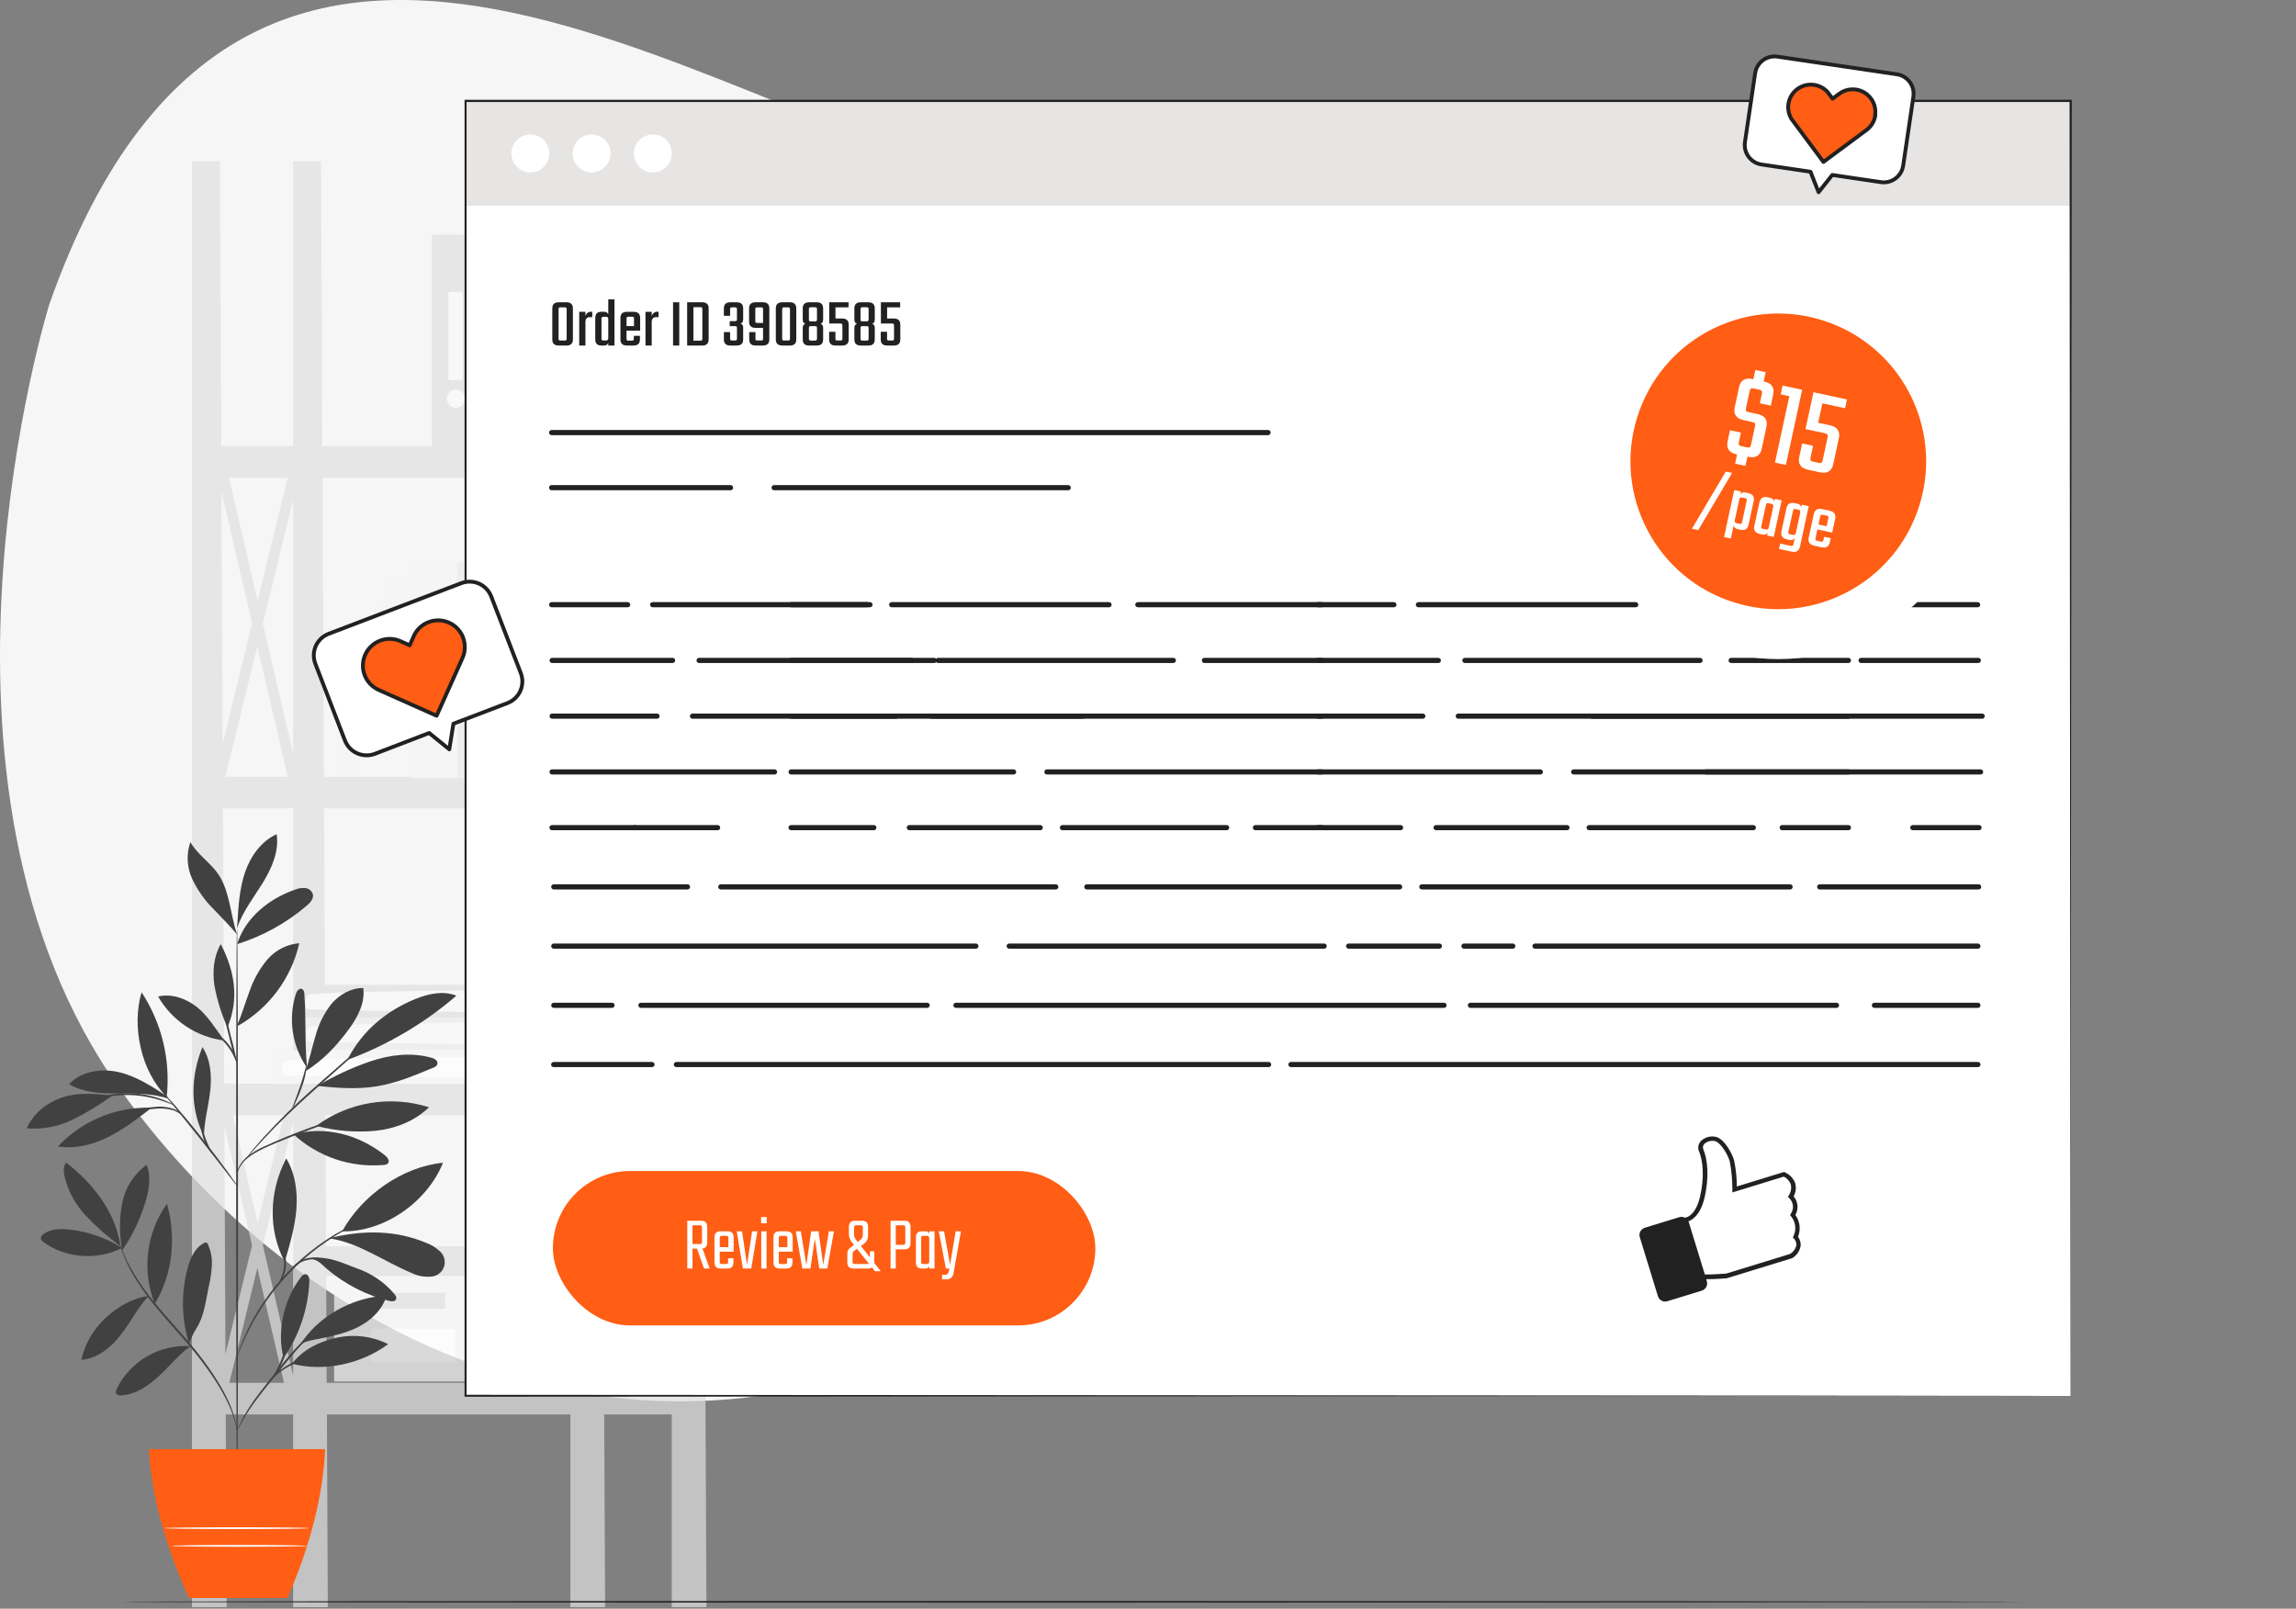 <svg width="598" height="419" viewBox="0 0 598 419" fill="none" xmlns="http://www.w3.org/2000/svg">
<rect x="0" y="0" width="598" height="419" fill="#808080" stroke="none"/>
<g clip-path="url(#clip0_4062_47250)">
<path d="M12.838 79.279C12.838 79.279 -25.949 203.859 31.316 283.784C81.843 354.282 170.723 389.69 251.573 345.549C280.374 329.828 303.978 295.563 336.401 287.869C372.779 279.257 418.121 279.912 456.773 229.432C495.425 178.951 491.831 108.033 452.923 65.989C414.014 23.945 334.239 51.38 265.794 46.215C197.348 41.05 66.742 -73.842 12.838 79.279Z" fill="#F6F6F7"/>
<g opacity="0.7">
<path d="M87.025 332.294V359.825H127.113H171.341V332.294H87.025Z" fill="#F5F5F5"/>
<path d="M83.482 324.598V332.294H174.288V324.598H127.113H83.482Z" fill="#E0E0E0"/>
<path d="M128.885 359.826H171.341V332.294H174.287V324.598H127.113V331.588L128.885 359.826Z" fill="#E0E0E0"/>
<path d="M115.914 336.737H98.812V340.884H115.914V336.737Z" fill="#E0E0E0"/>
<path d="M118.567 346.06H96.613V354.811H118.567V346.06Z" fill="white"/>
<path d="M184 419L182.228 42H174.964V116.191H156.18L155.833 42H148.559V116.191H83.963L83.607 42H76.342V116.191H57.647L57.264 42H50V419H59.036L58.796 368.407H76.342V419H85.378L85.147 368.407H148.559V419H157.604L157.364 368.407H174.964V419H184ZM67.093 318.448L60.603 290.497H73.957L67.093 318.448ZM76.342 292.213V358.226L68.473 324.366L76.342 292.213ZM76.342 196.256L68.473 162.396L76.342 130.216V196.256ZM74.936 202.316H58.698L67.03 168.349L74.936 202.316ZM67.093 156.469L59.659 124.469H74.927L67.093 156.469ZM65.65 162.378L57.977 193.717L57.674 128.053L65.65 162.378ZM58.448 293.366L65.65 324.348L58.724 352.639L58.448 293.366ZM67.022 330.274L73.974 360.165H59.73L67.022 330.274ZM58.689 282.255L58.627 282.005L58.395 282.059L58.057 210.549H76.342V282.246L58.689 282.255ZM84.408 210.558H148.559V282.255H84.737L84.408 210.558ZM165.136 168.295L173.094 202.316H156.812L165.136 168.295ZM156.536 191.894L156.242 130.047L163.765 162.378L156.536 191.894ZM174.964 198.428L166.587 162.387L174.964 128.152V198.428ZM174.964 202.191V202.307H174.457L174.964 202.191ZM174.964 294.162V356.152L167.575 324.357L174.964 294.162ZM166.195 318.439L159.741 290.497H173.094L166.195 318.439ZM165.207 156.46L157.764 124.46H173.041L165.207 156.46ZM175 210.549V282.246H157.782L157.729 281.996L156.963 282.175L156.625 210.549H175ZM164.788 324.339L157.337 354.73L157.043 290.979L164.788 324.339ZM166.159 330.265L173.094 360.165H158.851L166.159 330.265ZM148.559 124.469V202.316H84.364L83.999 124.469H148.559ZM86.242 360.165H85.076L84.782 290.497H148.559V360.165H86.242Z" fill="#E0E0E0"/>
<path d="M142.933 146.44H130.924V202.638H142.933V146.44Z" fill="#E0E0E0"/>
<path d="M139.551 189.158C139.551 189.63 139.411 190.092 139.15 190.484C138.889 190.877 138.518 191.182 138.083 191.363C137.649 191.544 137.171 191.591 136.71 191.499C136.249 191.407 135.825 191.18 135.493 190.846C135.161 190.512 134.934 190.087 134.843 189.624C134.751 189.161 134.798 188.681 134.978 188.245C135.158 187.809 135.462 187.436 135.853 187.174C136.244 186.911 136.704 186.771 137.174 186.771C137.804 186.774 138.407 187.026 138.852 187.473C139.297 187.92 139.548 188.526 139.551 189.158Z" fill="#FAFAFA"/>
<path d="M138.909 161.332H135.232V184.296H138.909V161.332Z" fill="#FAFAFA"/>
<path d="M130.736 146.44H118.727V202.638H130.736V146.44Z" fill="#EBEBEB"/>
<path d="M127.354 189.158C127.355 189.633 127.217 190.097 126.956 190.492C126.695 190.887 126.323 191.195 125.887 191.378C125.451 191.561 124.971 191.609 124.508 191.518C124.044 191.427 123.619 191.199 123.284 190.864C122.949 190.53 122.721 190.103 122.629 189.638C122.536 189.173 122.582 188.691 122.763 188.253C122.943 187.814 123.249 187.44 123.641 187.176C124.034 186.912 124.496 186.772 124.968 186.772C125.599 186.772 126.205 187.023 126.652 187.47C127.099 187.918 127.351 188.525 127.354 189.158Z" fill="#FAFAFA"/>
<path d="M126.704 161.332H123.027V184.296H126.704V161.332Z" fill="#FAFAFA"/>
<path d="M119.119 146.44H107.109V202.638H119.119V146.44Z" fill="#F5F5F5"/>
<path d="M115.737 189.158C115.738 189.632 115.6 190.096 115.339 190.491C115.078 190.887 114.706 191.195 114.27 191.378C113.834 191.56 113.354 191.609 112.891 191.518C112.427 191.426 112.001 191.199 111.667 190.864C111.332 190.529 111.104 190.103 111.011 189.638C110.919 189.173 110.965 188.691 111.146 188.252C111.326 187.814 111.632 187.439 112.024 187.176C112.417 186.912 112.878 186.771 113.351 186.771C113.982 186.771 114.587 187.023 115.035 187.47C115.482 187.917 115.734 188.524 115.737 189.158Z" fill="#E0E0E0"/>
<path d="M115.095 161.332H111.418V184.296H115.095V161.332Z" fill="#E0E0E0"/>
<path d="M92.26 201.78L106.691 152.349L101.715 150.159L86.91 199.992L92.26 201.78Z" fill="#F5F5F5"/>
<path d="M70.877 282.264V273.746H130.737L130.924 282.264H70.877Z" fill="#F5F5F5"/>
<path d="M130.763 275.14C130.763 275.14 77.678 275.533 74.242 276.347C73.503 276.517 72.746 279.788 74.242 280.092C75.737 280.396 130.763 280.843 130.763 280.843V275.14Z" fill="white"/>
<path d="M77.83 273.415V264.905H125.245L125.396 273.415H77.83Z" fill="#EBEBEB"/>
<path d="M125.271 266.291C125.271 266.291 83.18 266.684 80.51 267.498C79.931 267.676 79.335 270.948 80.51 271.243C81.685 271.538 125.289 271.994 125.289 271.994L125.271 266.291Z" fill="#FAFAFA"/>
<path d="M77.615 265.004V256.503H125.03L125.181 265.004H77.615Z" fill="#E0E0E0"/>
<path d="M125.021 257.888C125.021 257.888 82.975 258.281 80.251 259.095C79.663 259.265 79.067 262.536 80.251 262.84C81.435 263.144 125.021 263.591 125.021 263.591V257.888Z" fill="#FAFAFA"/>
<path d="M148.318 61.111H136.309V117.309H148.318V61.111Z" fill="#F5F5F5"/>
<path d="M144.936 103.829C144.936 104.301 144.796 104.763 144.535 105.155C144.274 105.547 143.903 105.853 143.468 106.034C143.034 106.215 142.556 106.262 142.095 106.17C141.634 106.078 141.21 105.85 140.878 105.517C140.545 105.183 140.319 104.758 140.227 104.295C140.136 103.832 140.183 103.352 140.363 102.916C140.542 102.48 140.847 102.107 141.238 101.845C141.629 101.582 142.088 101.442 142.559 101.442C142.871 101.441 143.181 101.502 143.47 101.622C143.759 101.741 144.021 101.917 144.242 102.139C144.463 102.361 144.638 102.624 144.757 102.914C144.876 103.204 144.937 103.515 144.936 103.829Z" fill="#E0E0E0"/>
<path d="M144.296 76.003H140.619V98.966H144.296V76.003Z" fill="#E0E0E0"/>
<path d="M136.123 61.111H124.113V117.309H136.123V61.111Z" fill="#EBEBEB"/>
<path d="M132.74 103.829C132.74 104.301 132.601 104.762 132.34 105.155C132.078 105.547 131.707 105.853 131.273 106.034C130.839 106.215 130.361 106.262 129.9 106.17C129.438 106.078 129.015 105.85 128.683 105.517C128.35 105.183 128.124 104.758 128.032 104.295C127.94 103.832 127.987 103.352 128.167 102.916C128.347 102.48 128.652 102.107 129.043 101.845C129.434 101.582 129.893 101.442 130.363 101.442C130.994 101.442 131.598 101.694 132.044 102.141C132.49 102.589 132.74 103.196 132.74 103.829Z" fill="#FAFAFA"/>
<path d="M132.099 76.003H128.422V98.966H132.099V76.003Z" fill="#FAFAFA"/>
<path d="M124.506 61.111H112.496V117.309H124.506V61.111Z" fill="#E0E0E0"/>
<path d="M121.121 103.829C121.121 104.303 120.98 104.767 120.717 105.16C120.454 105.553 120.08 105.859 119.643 106.038C119.206 106.218 118.726 106.262 118.264 106.166C117.802 106.071 117.378 105.839 117.048 105.501C116.717 105.162 116.494 104.733 116.408 104.267C116.321 103.801 116.374 103.32 116.561 102.885C116.748 102.449 117.059 102.08 117.456 101.823C117.853 101.566 118.317 101.434 118.789 101.443C119.411 101.455 120.005 101.711 120.441 102.157C120.877 102.604 121.121 103.204 121.121 103.829Z" fill="#FAFAFA"/>
<path d="M120.481 76.003H116.805V98.966H120.481V76.003Z" fill="#FAFAFA"/>
</g>
<path d="M539.26 30.049H121.188V363.583H539.26V30.049Z" fill="white"/>
<path d="M539.26 26.331H121.188V53.595H539.26V26.331Z" fill="#E7E4E4"/>
<path d="M143.077 39.968C143.077 40.946 142.788 41.901 142.244 42.714C141.701 43.527 140.929 44.161 140.026 44.535C139.123 44.909 138.129 45.007 137.17 44.816C136.211 44.625 135.33 44.154 134.639 43.463C133.948 42.772 133.477 41.891 133.286 40.932C133.096 39.973 133.194 38.98 133.568 38.076C133.942 37.173 134.575 36.401 135.388 35.858C136.201 35.315 137.157 35.025 138.134 35.025C139.445 35.025 140.703 35.546 141.63 36.473C142.557 37.4 143.077 38.657 143.077 39.968Z" fill="white"/>
<path d="M159.021 39.968C159.021 40.946 158.731 41.902 158.187 42.715C157.643 43.528 156.871 44.162 155.967 44.536C155.063 44.91 154.069 45.007 153.109 44.815C152.15 44.624 151.269 44.152 150.579 43.459C149.888 42.767 149.418 41.885 149.228 40.925C149.039 39.966 149.138 38.972 149.514 38.069C149.89 37.166 150.525 36.394 151.34 35.853C152.154 35.311 153.111 35.023 154.089 35.025C154.737 35.025 155.38 35.153 155.979 35.401C156.578 35.65 157.122 36.014 157.58 36.473C158.038 36.932 158.401 37.477 158.649 38.077C158.896 38.677 159.022 39.319 159.021 39.968Z" fill="white"/>
<path d="M174.976 39.968C174.976 40.946 174.686 41.901 174.143 42.714C173.6 43.527 172.828 44.161 171.925 44.535C171.021 44.909 170.027 45.007 169.069 44.816C168.11 44.625 167.229 44.154 166.538 43.463C165.846 42.772 165.376 41.891 165.185 40.932C164.994 39.973 165.092 38.98 165.466 38.076C165.84 37.173 166.474 36.401 167.287 35.858C168.1 35.315 169.055 35.025 170.033 35.025C171.344 35.025 172.601 35.546 173.528 36.473C174.455 37.4 174.976 38.657 174.976 39.968Z" fill="white"/>
<path d="M539.272 363.583C539.272 361.586 539.172 229.68 539.029 26.331L539.272 26.574H121.232L121.519 26.287C121.519 148.164 121.519 263.277 121.519 363.539L121.254 363.285L539.338 363.539L121.254 363.793H121V363.539C121 263.277 121 148.164 121 26.287V26H121.331H539.371H539.603V26.364C539.36 229.68 539.272 361.586 539.272 363.583Z" fill="#222121"/>
<path d="M344.232 158.172H296.352C296.174 158.168 296.005 158.096 295.879 157.971C295.753 157.846 295.681 157.677 295.678 157.499C295.678 157.321 295.749 157.15 295.875 157.024C296.001 156.898 296.173 156.827 296.352 156.827H344.232C344.411 156.827 344.583 156.898 344.709 157.024C344.835 157.15 344.906 157.321 344.906 157.499C344.906 157.678 344.835 157.849 344.709 157.975C344.583 158.101 344.411 158.172 344.232 158.172Z" fill="#222121"/>
<path d="M481.42 158.172H433.539C433.361 158.168 433.192 158.096 433.066 157.971C432.941 157.846 432.869 157.677 432.865 157.499C432.865 157.321 432.936 157.15 433.063 157.024C433.189 156.898 433.36 156.827 433.539 156.827H481.42C481.599 156.827 481.77 156.898 481.897 157.024C482.023 157.15 482.094 157.321 482.094 157.499C482.094 157.678 482.023 157.849 481.897 157.975C481.77 158.101 481.599 158.172 481.42 158.172Z" fill="#222121"/>
<path d="M515.084 158.172H467.203C467.025 158.168 466.856 158.096 466.73 157.971C466.605 157.846 466.533 157.677 466.529 157.499C466.529 157.321 466.6 157.15 466.727 157.024C466.853 156.898 467.024 156.827 467.203 156.827H515.084C515.263 156.827 515.434 156.898 515.56 157.024C515.687 157.15 515.758 157.321 515.758 157.499C515.758 157.678 515.687 157.849 515.56 157.975C515.434 158.101 515.263 158.172 515.084 158.172Z" fill="#222121"/>
<path d="M288.846 158.172H232.246C232.067 158.172 231.896 158.101 231.77 157.975C231.643 157.849 231.572 157.678 231.572 157.499C231.572 157.321 231.643 157.15 231.77 157.024C231.896 156.898 232.067 156.827 232.246 156.827H288.846C289.025 156.827 289.196 156.898 289.323 157.024C289.449 157.15 289.52 157.321 289.52 157.499C289.52 157.678 289.449 157.849 289.323 157.975C289.196 158.101 289.025 158.172 288.846 158.172Z" fill="#222121"/>
<path d="M226.586 158.172H169.986C169.808 158.172 169.636 158.101 169.51 157.975C169.384 157.849 169.312 157.678 169.312 157.499C169.312 157.321 169.384 157.15 169.51 157.024C169.636 156.898 169.808 156.827 169.986 156.827H226.586C226.765 156.827 226.937 156.898 227.063 157.024C227.189 157.15 227.26 157.321 227.26 157.499C227.26 157.678 227.189 157.849 227.063 157.975C226.937 158.101 226.765 158.172 226.586 158.172Z" fill="#222121"/>
<path d="M330.274 113.345H143.674C143.495 113.345 143.324 113.274 143.197 113.148C143.071 113.022 143 112.851 143 112.673C143 112.494 143.071 112.323 143.197 112.197C143.324 112.071 143.495 112 143.674 112H330.274C330.453 112 330.624 112.071 330.75 112.197C330.877 112.323 330.948 112.494 330.948 112.673C330.948 112.851 330.877 113.022 330.75 113.148C330.624 113.274 330.453 113.345 330.274 113.345Z" fill="#222121"/>
<path d="M190.274 127.69H143.674C143.495 127.69 143.324 127.619 143.197 127.493C143.071 127.367 143 127.196 143 127.018C143 126.839 143.071 126.668 143.197 126.542C143.324 126.416 143.495 126.345 143.674 126.345H190.274C190.453 126.345 190.624 126.416 190.75 126.542C190.877 126.668 190.948 126.839 190.948 127.018C190.948 127.196 190.877 127.367 190.75 127.493C190.624 127.619 190.453 127.69 190.274 127.69Z" fill="#222121"/>
<path d="M278.221 127.69H201.621C201.442 127.69 201.271 127.619 201.145 127.493C201.018 127.367 200.947 127.196 200.947 127.018C200.947 126.839 201.018 126.668 201.145 126.542C201.271 126.416 201.442 126.345 201.621 126.345H278.221C278.4 126.345 278.571 126.416 278.698 126.542C278.824 126.668 278.895 126.839 278.895 127.018C278.895 127.196 278.824 127.367 278.698 127.493C278.571 127.619 278.4 127.69 278.221 127.69Z" fill="#222121"/>
<path d="M426.032 158.172H369.432C369.253 158.172 369.082 158.101 368.955 157.975C368.829 157.849 368.758 157.678 368.758 157.499C368.758 157.321 368.829 157.15 368.955 157.024C369.082 156.898 369.253 156.827 369.432 156.827H426.032C426.21 156.827 426.382 156.898 426.508 157.024C426.635 157.15 426.706 157.321 426.706 157.499C426.706 157.678 426.635 157.849 426.508 157.975C426.382 158.101 426.21 158.172 426.032 158.172Z" fill="#222121"/>
<path d="M225.857 158.172H206.061C205.882 158.172 205.71 158.101 205.584 157.975C205.458 157.849 205.387 157.678 205.387 157.499C205.387 157.321 205.458 157.15 205.584 157.024C205.71 156.898 205.882 156.827 206.061 156.827H225.857C226.036 156.827 226.207 156.898 226.334 157.024C226.46 157.15 226.531 157.321 226.531 157.499C226.531 157.678 226.46 157.849 226.334 157.975C226.207 158.101 226.036 158.172 225.857 158.172Z" fill="#222121"/>
<path d="M163.47 158.172H143.674C143.495 158.172 143.324 158.101 143.197 157.975C143.071 157.849 143 157.678 143 157.499C143 157.321 143.071 157.15 143.197 157.024C143.324 156.898 143.495 156.827 143.674 156.827H163.47C163.649 156.827 163.82 156.898 163.947 157.024C164.073 157.15 164.144 157.321 164.144 157.499C164.144 157.678 164.073 157.849 163.947 157.975C163.82 158.101 163.649 158.172 163.47 158.172Z" fill="#222121"/>
<path d="M363.045 158.172H343.248C343.069 158.172 342.898 158.101 342.772 157.975C342.645 157.849 342.574 157.678 342.574 157.499C342.574 157.321 342.645 157.15 342.772 157.024C342.898 156.898 343.069 156.827 343.248 156.827H363.045C363.223 156.827 363.395 156.898 363.521 157.024C363.647 157.15 363.718 157.321 363.718 157.499C363.718 157.678 363.647 157.849 363.521 157.975C363.395 158.101 363.223 158.172 363.045 158.172Z" fill="#222121"/>
<path d="M344.232 172.685H313.695C313.517 172.685 313.345 172.615 313.219 172.488C313.092 172.362 313.021 172.191 313.021 172.013C313.021 171.835 313.092 171.663 313.219 171.537C313.345 171.411 313.517 171.34 313.695 171.34H344.232C344.411 171.34 344.582 171.411 344.709 171.537C344.835 171.663 344.906 171.835 344.906 172.013C344.906 172.191 344.835 172.362 344.709 172.488C344.582 172.615 344.411 172.685 344.232 172.685Z" fill="#222121"/>
<path d="M481.42 172.685H450.883C450.704 172.685 450.533 172.615 450.406 172.488C450.28 172.362 450.209 172.191 450.209 172.013C450.209 171.835 450.28 171.663 450.406 171.537C450.533 171.411 450.704 171.34 450.883 171.34H481.42C481.599 171.34 481.77 171.411 481.896 171.537C482.023 171.663 482.094 171.835 482.094 172.013C482.094 172.191 482.023 172.362 481.896 172.488C481.77 172.615 481.599 172.685 481.42 172.685Z" fill="#222121"/>
<path d="M515.26 172.685H484.723C484.544 172.685 484.373 172.615 484.246 172.488C484.12 172.362 484.049 172.191 484.049 172.013C484.049 171.835 484.12 171.663 484.246 171.537C484.373 171.411 484.544 171.34 484.723 171.34H515.26C515.439 171.34 515.61 171.411 515.736 171.537C515.863 171.663 515.934 171.835 515.934 172.013C515.934 172.191 515.863 172.362 515.736 172.488C515.61 172.615 515.439 172.685 515.26 172.685Z" fill="#222121"/>
<path d="M305.595 172.685H244.346C244.167 172.685 243.996 172.615 243.869 172.488C243.743 172.362 243.672 172.191 243.672 172.013C243.672 171.835 243.743 171.663 243.869 171.537C243.996 171.411 244.167 171.34 244.346 171.34H305.595C305.774 171.34 305.945 171.411 306.072 171.537C306.198 171.663 306.269 171.835 306.269 172.013C306.269 172.191 306.198 172.362 306.072 172.488C305.945 172.615 305.774 172.685 305.595 172.685Z" fill="#222121"/>
<path d="M243.335 172.685H182.086C181.907 172.685 181.736 172.615 181.609 172.488C181.483 172.362 181.412 172.191 181.412 172.013C181.412 171.835 181.483 171.663 181.609 171.537C181.736 171.411 181.907 171.34 182.086 171.34H243.335C243.514 171.34 243.685 171.411 243.812 171.537C243.938 171.663 244.009 171.835 244.009 172.013C244.009 172.191 243.938 172.362 243.812 172.488C243.685 172.615 243.514 172.685 243.335 172.685Z" fill="#222121"/>
<path d="M442.785 172.685H381.535C381.356 172.685 381.185 172.615 381.059 172.488C380.932 172.362 380.861 172.191 380.861 172.013C380.861 171.835 380.932 171.663 381.059 171.537C381.185 171.411 381.356 171.34 381.535 171.34H442.785C442.963 171.34 443.135 171.411 443.261 171.537C443.387 171.663 443.458 171.835 443.458 172.013C443.458 172.191 443.387 172.362 443.261 172.488C443.135 172.615 442.963 172.685 442.785 172.685Z" fill="#222121"/>
<path d="M237.433 172.685H206.061C205.882 172.685 205.71 172.615 205.584 172.488C205.458 172.362 205.387 172.191 205.387 172.013C205.387 171.835 205.458 171.663 205.584 171.537C205.71 171.411 205.882 171.34 206.061 171.34H237.433C237.612 171.34 237.783 171.411 237.91 171.537C238.036 171.663 238.107 171.835 238.107 172.013C238.107 172.191 238.036 172.362 237.91 172.488C237.783 172.615 237.612 172.685 237.433 172.685Z" fill="#222121"/>
<path d="M175.173 172.685H143.801C143.622 172.685 143.451 172.615 143.324 172.488C143.198 172.362 143.127 172.191 143.127 172.013C143.127 171.835 143.198 171.663 143.324 171.537C143.451 171.411 143.622 171.34 143.801 171.34H175.173C175.352 171.34 175.524 171.411 175.65 171.537C175.776 171.663 175.847 171.835 175.847 172.013C175.847 172.191 175.776 172.362 175.65 172.488C175.524 172.615 175.352 172.685 175.173 172.685Z" fill="#222121"/>
<path d="M374.621 172.685H343.248C343.069 172.685 342.898 172.615 342.772 172.488C342.645 172.362 342.574 172.191 342.574 172.013C342.574 171.835 342.645 171.663 342.772 171.537C342.898 171.411 343.069 171.34 343.248 171.34H374.621C374.799 171.34 374.971 171.411 375.097 171.537C375.223 171.663 375.294 171.835 375.294 172.013C375.294 172.191 375.223 172.362 375.097 172.488C374.971 172.615 374.799 172.685 374.621 172.685Z" fill="#222121"/>
<path d="M344.232 187.199H242.621C242.442 187.199 242.271 187.128 242.145 187.002C242.018 186.876 241.947 186.705 241.947 186.527C241.947 186.348 242.018 186.177 242.145 186.051C242.271 185.925 242.442 185.854 242.621 185.854H344.232C344.41 185.854 344.582 185.925 344.708 186.051C344.834 186.177 344.905 186.348 344.905 186.527C344.905 186.705 344.834 186.876 344.708 187.002C344.582 187.128 344.41 187.199 344.232 187.199Z" fill="#222121"/>
<path d="M281.972 187.199H180.361C180.183 187.199 180.011 187.128 179.885 187.002C179.758 186.876 179.688 186.705 179.688 186.527C179.688 186.348 179.758 186.177 179.885 186.051C180.011 185.925 180.183 185.854 180.361 185.854H281.972C282.151 185.854 282.322 185.925 282.448 186.051C282.575 186.177 282.646 186.348 282.646 186.527C282.646 186.705 282.575 186.876 282.448 187.002C282.322 187.128 282.151 187.199 281.972 187.199Z" fill="#222121"/>
<path d="M481.419 187.199H379.809C379.63 187.199 379.458 187.128 379.332 187.002C379.206 186.876 379.135 186.705 379.135 186.527C379.135 186.348 379.206 186.177 379.332 186.051C379.458 185.925 379.63 185.854 379.809 185.854H481.419C481.598 185.854 481.769 185.925 481.896 186.051C482.022 186.177 482.093 186.348 482.093 186.527C482.093 186.705 482.022 186.876 481.896 187.002C481.769 187.128 481.598 187.199 481.419 187.199Z" fill="#222121"/>
<path d="M516.255 187.199H414.645C414.466 187.199 414.294 187.128 414.168 187.002C414.042 186.876 413.971 186.705 413.971 186.527C413.971 186.348 414.042 186.177 414.168 186.051C414.294 185.925 414.466 185.854 414.645 185.854H516.255C516.434 185.854 516.605 185.925 516.732 186.051C516.858 186.177 516.929 186.348 516.929 186.527C516.929 186.705 516.858 186.876 516.732 187.002C516.605 187.128 516.434 187.199 516.255 187.199Z" fill="#222121"/>
<path d="M233.39 187.199H206.061C205.882 187.199 205.71 187.128 205.584 187.002C205.458 186.876 205.387 186.705 205.387 186.527C205.387 186.348 205.458 186.177 205.584 186.051C205.71 185.925 205.882 185.854 206.061 185.854H233.39C233.568 185.857 233.737 185.929 233.863 186.055C233.989 186.18 234.061 186.349 234.064 186.527C234.064 186.705 233.993 186.876 233.867 187.002C233.74 187.128 233.569 187.199 233.39 187.199Z" fill="#222121"/>
<path d="M171.131 187.199H143.801C143.622 187.199 143.451 187.128 143.324 187.002C143.198 186.876 143.127 186.705 143.127 186.527C143.127 186.348 143.198 186.177 143.324 186.051C143.451 185.925 143.622 185.854 143.801 185.854H171.131C171.308 185.857 171.478 185.929 171.603 186.055C171.729 186.18 171.801 186.349 171.804 186.527C171.804 186.705 171.733 186.876 171.607 187.002C171.481 187.128 171.309 187.199 171.131 187.199Z" fill="#222121"/>
<path d="M370.578 187.199H343.248C343.069 187.199 342.898 187.128 342.772 187.002C342.645 186.876 342.574 186.705 342.574 186.527C342.574 186.348 342.645 186.177 342.772 186.051C342.898 185.925 343.069 185.854 343.248 185.854H370.578C370.755 185.857 370.925 185.929 371.05 186.055C371.176 186.18 371.248 186.349 371.252 186.527C371.252 186.705 371.181 186.876 371.054 187.002C370.928 187.128 370.756 187.199 370.578 187.199Z" fill="#222121"/>
<path d="M344.232 201.726H272.674C272.495 201.726 272.324 201.655 272.197 201.529C272.071 201.403 272 201.232 272 201.054C272 200.875 272.071 200.704 272.197 200.578C272.324 200.452 272.495 200.381 272.674 200.381H344.232C344.411 200.381 344.583 200.452 344.709 200.578C344.835 200.704 344.906 200.875 344.906 201.054C344.906 201.232 344.835 201.403 344.709 201.529C344.583 201.655 344.411 201.726 344.232 201.726Z" fill="#222121"/>
<path d="M481.42 201.726H409.861C409.683 201.726 409.511 201.655 409.385 201.529C409.259 201.403 409.188 201.232 409.188 201.053C409.188 200.875 409.259 200.704 409.385 200.578C409.511 200.452 409.683 200.381 409.861 200.381H481.42C481.599 200.381 481.77 200.452 481.897 200.578C482.023 200.704 482.094 200.875 482.094 201.053C482.094 201.232 482.023 201.403 481.897 201.529C481.77 201.655 481.599 201.726 481.42 201.726Z" fill="#222121"/>
<path d="M515.852 201.726H444.293C444.114 201.726 443.943 201.655 443.817 201.529C443.69 201.403 443.619 201.232 443.619 201.054C443.619 200.875 443.69 200.704 443.817 200.578C443.943 200.452 444.114 200.381 444.293 200.381H515.852C516.03 200.381 516.202 200.452 516.328 200.578C516.455 200.704 516.526 200.875 516.526 201.054C516.526 201.232 516.455 201.403 516.328 201.529C516.202 201.655 516.03 201.726 515.852 201.726Z" fill="#222121"/>
<path d="M263.995 201.726H206.047C205.868 201.726 205.697 201.655 205.57 201.529C205.444 201.403 205.373 201.232 205.373 201.054C205.373 200.875 205.444 200.704 205.57 200.578C205.697 200.452 205.868 200.381 206.047 200.381H263.995C264.173 200.381 264.345 200.452 264.471 200.578C264.597 200.704 264.668 200.875 264.668 201.054C264.668 201.232 264.597 201.403 264.471 201.529C264.345 201.655 264.173 201.726 263.995 201.726Z" fill="#222121"/>
<path d="M201.735 201.726H143.787C143.608 201.726 143.437 201.655 143.311 201.529C143.184 201.403 143.113 201.232 143.113 201.053C143.113 200.875 143.184 200.704 143.311 200.578C143.437 200.452 143.608 200.381 143.787 200.381H201.735C201.914 200.381 202.085 200.452 202.211 200.578C202.338 200.704 202.409 200.875 202.409 201.053C202.409 201.232 202.338 201.403 202.211 201.529C202.085 201.655 201.914 201.726 201.735 201.726Z" fill="#222121"/>
<path d="M401.184 201.726H343.236C343.058 201.726 342.886 201.655 342.76 201.529C342.633 201.403 342.562 201.232 342.562 201.053C342.562 200.875 342.633 200.704 342.76 200.578C342.886 200.452 343.058 200.381 343.236 200.381H401.184C401.363 200.381 401.534 200.452 401.661 200.578C401.787 200.704 401.858 200.875 401.858 201.053C401.858 201.232 401.787 201.403 401.661 201.529C401.534 201.655 401.363 201.726 401.184 201.726Z" fill="#222121"/>
<path d="M344.232 216.24H326.982C326.804 216.24 326.632 216.169 326.506 216.043C326.38 215.917 326.309 215.746 326.309 215.568C326.309 215.389 326.38 215.218 326.506 215.092C326.632 214.966 326.804 214.895 326.982 214.895H344.232C344.411 214.895 344.582 214.966 344.708 215.092C344.835 215.218 344.906 215.389 344.906 215.568C344.906 215.746 344.835 215.917 344.708 216.043C344.582 216.169 344.411 216.24 344.232 216.24Z" fill="#222121"/>
<path d="M481.421 216.24H464.172C463.993 216.24 463.822 216.169 463.695 216.043C463.569 215.917 463.498 215.746 463.498 215.568C463.498 215.389 463.569 215.218 463.695 215.092C463.822 214.966 463.993 214.895 464.172 214.895H481.421C481.6 214.895 481.772 214.966 481.898 215.092C482.024 215.218 482.095 215.389 482.095 215.568C482.095 215.746 482.024 215.917 481.898 216.043C481.772 216.169 481.6 216.24 481.421 216.24Z" fill="#222121"/>
<path d="M515.447 216.24H498.197C498.019 216.24 497.847 216.169 497.721 216.043C497.594 215.917 497.523 215.746 497.523 215.568C497.523 215.389 497.594 215.218 497.721 215.092C497.847 214.966 498.019 214.895 498.197 214.895H515.447C515.625 214.895 515.797 214.966 515.923 215.092C516.05 215.218 516.121 215.389 516.121 215.568C516.121 215.746 516.05 215.917 515.923 216.043C515.797 216.169 515.625 216.24 515.447 216.24Z" fill="#222121"/>
<path d="M319.477 216.24H276.717C276.538 216.24 276.367 216.169 276.24 216.043C276.114 215.917 276.043 215.746 276.043 215.568C276.043 215.389 276.114 215.218 276.24 215.092C276.367 214.966 276.538 214.895 276.717 214.895H319.477C319.656 214.895 319.827 214.966 319.953 215.092C320.08 215.218 320.151 215.389 320.151 215.568C320.151 215.746 320.08 215.917 319.953 216.043C319.827 216.169 319.656 216.24 319.477 216.24Z" fill="#222121"/>
<path d="M456.664 216.24H413.904C413.726 216.24 413.554 216.169 413.428 216.043C413.301 215.917 413.23 215.746 413.23 215.568C413.23 215.389 413.301 215.218 413.428 215.092C413.554 214.966 413.726 214.895 413.904 214.895H456.664C456.843 214.895 457.014 214.966 457.141 215.092C457.267 215.218 457.338 215.389 457.338 215.568C457.338 215.746 457.267 215.917 457.141 216.043C457.014 216.169 456.843 216.24 456.664 216.24Z" fill="#222121"/>
<path d="M270.935 216.24H236.84C236.661 216.24 236.49 216.169 236.363 216.043C236.237 215.917 236.166 215.746 236.166 215.568C236.166 215.389 236.237 215.218 236.363 215.092C236.49 214.966 236.661 214.895 236.84 214.895H270.935C271.113 214.895 271.285 214.966 271.411 215.092C271.537 215.218 271.608 215.389 271.608 215.568C271.608 215.746 271.537 215.917 271.411 216.043C271.285 216.169 271.113 216.24 270.935 216.24Z" fill="#222121"/>
<path d="M408.122 216.24H374.027C373.849 216.24 373.677 216.169 373.551 216.043C373.425 215.917 373.354 215.746 373.354 215.568C373.354 215.389 373.425 215.218 373.551 215.092C373.677 214.966 373.849 214.895 374.027 214.895H408.122C408.301 214.895 408.472 214.966 408.599 215.092C408.725 215.218 408.796 215.389 408.796 215.568C408.796 215.746 408.725 215.917 408.599 216.043C408.472 216.169 408.301 216.24 408.122 216.24Z" fill="#222121"/>
<path d="M227.595 216.24H206.033C205.854 216.24 205.683 216.169 205.557 216.043C205.43 215.917 205.359 215.746 205.359 215.568C205.359 215.389 205.43 215.218 205.557 215.092C205.683 214.966 205.854 214.895 206.033 214.895H227.595C227.774 214.895 227.945 214.966 228.072 215.092C228.198 215.218 228.269 215.389 228.269 215.568C228.269 215.746 228.198 215.917 228.072 216.043C227.945 216.169 227.774 216.24 227.595 216.24Z" fill="#222121"/>
<path d="M165.335 216.24H143.773C143.595 216.24 143.423 216.169 143.297 216.043C143.171 215.917 143.1 215.746 143.1 215.568C143.1 215.389 143.171 215.218 143.297 215.092C143.423 214.966 143.595 214.895 143.773 214.895H165.335C165.514 214.895 165.685 214.966 165.812 215.092C165.938 215.218 166.009 215.389 166.009 215.568C166.009 215.746 165.938 215.917 165.812 216.043C165.685 216.169 165.514 216.24 165.335 216.24Z" fill="#222121"/>
<path d="M186.898 216.24H165.336C165.157 216.24 164.986 216.169 164.859 216.043C164.733 215.917 164.662 215.746 164.662 215.568C164.662 215.389 164.733 215.218 164.859 215.092C164.986 214.966 165.157 214.895 165.336 214.895H186.898C187.077 214.895 187.248 214.966 187.374 215.092C187.501 215.218 187.572 215.389 187.572 215.568C187.572 215.746 187.501 215.917 187.374 216.043C187.248 216.169 187.077 216.24 186.898 216.24Z" fill="#222121"/>
<path d="M364.783 216.24H343.221C343.042 216.24 342.871 216.169 342.744 216.043C342.618 215.917 342.547 215.746 342.547 215.568C342.547 215.389 342.618 215.218 342.744 215.092C342.871 214.966 343.042 214.895 343.221 214.895H364.783C364.961 214.895 365.133 214.966 365.259 215.092C365.385 215.218 365.456 215.389 365.456 215.568C365.456 215.746 365.385 215.917 365.259 216.043C365.133 216.169 364.961 216.24 364.783 216.24Z" fill="#222121"/>
<path d="M515.34 231.668H473.941C473.763 231.668 473.591 231.597 473.465 231.471C473.339 231.345 473.268 231.174 473.268 230.996C473.268 230.817 473.339 230.646 473.465 230.52C473.591 230.394 473.763 230.323 473.941 230.323H515.34C515.519 230.323 515.691 230.394 515.817 230.52C515.943 230.646 516.014 230.817 516.014 230.996C516.014 231.084 515.997 231.172 515.963 231.253C515.929 231.335 515.879 231.409 515.817 231.471C515.754 231.534 515.68 231.583 515.598 231.617C515.516 231.651 515.429 231.668 515.34 231.668Z" fill="#222121"/>
<path d="M466.233 231.668H370.322C370.144 231.668 369.972 231.597 369.846 231.471C369.719 231.345 369.648 231.174 369.648 230.996C369.648 230.817 369.719 230.646 369.846 230.52C369.972 230.394 370.144 230.323 370.322 230.323H466.233C466.411 230.323 466.583 230.394 466.709 230.52C466.835 230.646 466.906 230.817 466.906 230.996C466.906 231.174 466.835 231.345 466.709 231.471C466.583 231.597 466.411 231.668 466.233 231.668Z" fill="#222121"/>
<path d="M364.542 231.668H283.064C282.887 231.665 282.717 231.593 282.592 231.468C282.466 231.342 282.394 231.173 282.391 230.996C282.391 230.817 282.462 230.646 282.588 230.52C282.714 230.394 282.886 230.323 283.064 230.323H364.542C364.72 230.323 364.892 230.394 365.018 230.52C365.145 230.646 365.216 230.817 365.216 230.996C365.216 231.174 365.145 231.345 365.018 231.471C364.892 231.597 364.72 231.668 364.542 231.668Z" fill="#222121"/>
<path d="M274.977 231.668H187.732C187.554 231.668 187.382 231.597 187.256 231.471C187.13 231.345 187.059 231.174 187.059 230.996C187.059 230.817 187.13 230.646 187.256 230.52C187.382 230.394 187.554 230.323 187.732 230.323H274.977C275.156 230.323 275.328 230.394 275.454 230.52C275.58 230.646 275.651 230.817 275.651 230.996C275.651 231.174 275.58 231.345 275.454 231.471C275.328 231.597 275.156 231.668 274.977 231.668Z" fill="#222121"/>
<path d="M179.055 231.668H144.232C144.055 231.665 143.885 231.593 143.76 231.468C143.634 231.342 143.562 231.173 143.559 230.996C143.559 230.817 143.63 230.646 143.756 230.52C143.882 230.394 144.054 230.323 144.232 230.323H179.055C179.234 230.323 179.405 230.394 179.531 230.52C179.658 230.646 179.729 230.817 179.729 230.996C179.729 231.174 179.658 231.345 179.531 231.471C179.405 231.597 179.234 231.668 179.055 231.668Z" fill="#222121"/>
<path d="M515.151 247.097H399.795C399.616 247.097 399.445 247.026 399.318 246.9C399.192 246.774 399.121 246.603 399.121 246.425C399.121 246.246 399.192 246.075 399.318 245.949C399.445 245.823 399.616 245.752 399.795 245.752H515.151C515.33 245.752 515.501 245.823 515.628 245.949C515.754 246.075 515.825 246.246 515.825 246.425C515.825 246.513 515.808 246.6 515.774 246.682C515.74 246.763 515.69 246.838 515.628 246.9C515.565 246.963 515.491 247.012 515.409 247.046C515.327 247.08 515.24 247.097 515.151 247.097Z" fill="#222121"/>
<path d="M394.013 247.097H381.291C381.113 247.094 380.944 247.022 380.818 246.896C380.693 246.771 380.621 246.602 380.617 246.425C380.617 246.246 380.688 246.075 380.815 245.949C380.941 245.823 381.112 245.752 381.291 245.752H394.013C394.191 245.752 394.363 245.823 394.489 245.949C394.615 246.075 394.686 246.246 394.686 246.425C394.683 246.602 394.611 246.771 394.485 246.896C394.36 247.022 394.19 247.094 394.013 247.097Z" fill="#222121"/>
<path d="M374.891 247.097H351.254C351.075 247.097 350.904 247.026 350.777 246.9C350.651 246.774 350.58 246.603 350.58 246.425C350.58 246.246 350.651 246.075 350.777 245.949C350.904 245.823 351.075 245.752 351.254 245.752H374.891C375.07 245.752 375.241 245.823 375.368 245.949C375.494 246.075 375.565 246.246 375.565 246.425C375.562 246.602 375.489 246.771 375.364 246.896C375.238 247.022 375.069 247.094 374.891 247.097Z" fill="#222121"/>
<path d="M344.893 247.097H262.85C262.671 247.097 262.499 247.026 262.373 246.9C262.247 246.774 262.176 246.603 262.176 246.425C262.176 246.246 262.247 246.075 262.373 245.949C262.499 245.823 262.671 245.752 262.85 245.752H344.893C345.072 245.752 345.243 245.823 345.369 245.949C345.496 246.075 345.567 246.246 345.567 246.425C345.567 246.603 345.496 246.774 345.369 246.9C345.243 247.026 345.072 247.097 344.893 247.097Z" fill="#222121"/>
<path d="M254.171 247.097H144.232C144.055 247.094 143.885 247.022 143.76 246.896C143.634 246.771 143.562 246.602 143.559 246.425C143.559 246.246 143.63 246.075 143.756 245.949C143.882 245.823 144.054 245.752 144.232 245.752H254.171C254.35 245.752 254.522 245.823 254.648 245.949C254.774 246.075 254.845 246.246 254.845 246.425C254.845 246.513 254.828 246.6 254.794 246.682C254.76 246.763 254.71 246.838 254.648 246.9C254.585 246.963 254.511 247.012 254.429 247.046C254.348 247.08 254.26 247.097 254.171 247.097Z" fill="#222121"/>
<path d="M515.152 262.512H488.199C488.02 262.512 487.849 262.441 487.723 262.315C487.596 262.189 487.525 262.018 487.525 261.84C487.525 261.661 487.596 261.49 487.723 261.364C487.849 261.238 488.02 261.167 488.199 261.167H515.152C515.33 261.167 515.502 261.238 515.628 261.364C515.754 261.49 515.825 261.661 515.825 261.84C515.825 262.018 515.754 262.189 515.628 262.315C515.502 262.441 515.33 262.512 515.152 262.512Z" fill="#222121"/>
<path d="M478.375 262.512H382.977C382.798 262.512 382.626 262.441 382.5 262.315C382.374 262.189 382.303 262.018 382.303 261.84C382.303 261.661 382.374 261.49 382.5 261.364C382.626 261.238 382.798 261.167 382.977 261.167H478.321C478.5 261.167 478.671 261.238 478.797 261.364C478.924 261.49 478.995 261.661 478.995 261.84C478.995 262.009 478.932 262.172 478.817 262.297C478.702 262.422 478.544 262.499 478.375 262.512Z" fill="#222121"/>
<path d="M376.104 262.512H248.982C248.804 262.512 248.632 262.441 248.506 262.315C248.38 262.189 248.309 262.018 248.309 261.84C248.309 261.661 248.38 261.49 248.506 261.364C248.632 261.238 248.804 261.167 248.982 261.167H376.104C376.281 261.17 376.451 261.242 376.576 261.368C376.702 261.493 376.774 261.662 376.777 261.84C376.777 262.018 376.706 262.189 376.58 262.315C376.454 262.441 376.282 262.512 376.104 262.512Z" fill="#222121"/>
<path d="M241.476 262.512H166.926C166.747 262.512 166.576 262.441 166.449 262.315C166.323 262.189 166.252 262.018 166.252 261.84C166.252 261.661 166.323 261.49 166.449 261.364C166.576 261.238 166.747 261.167 166.926 261.167H241.476C241.655 261.167 241.826 261.238 241.953 261.364C242.079 261.49 242.15 261.661 242.15 261.84C242.15 262.018 242.079 262.189 241.953 262.315C241.826 262.441 241.655 262.512 241.476 262.512Z" fill="#222121"/>
<path d="M159.407 262.512H144.232C144.054 262.512 143.882 262.441 143.756 262.315C143.63 262.189 143.559 262.018 143.559 261.84C143.562 261.662 143.634 261.493 143.76 261.368C143.885 261.242 144.055 261.17 144.232 261.167H159.407C159.585 261.167 159.757 261.238 159.883 261.364C160.009 261.49 160.08 261.661 160.08 261.84C160.08 262.018 160.009 262.189 159.883 262.315C159.757 262.441 159.585 262.512 159.407 262.512Z" fill="#222121"/>
<path d="M515.152 277.94H336.228C336.05 277.94 335.878 277.869 335.752 277.743C335.626 277.617 335.555 277.446 335.555 277.267C335.555 277.089 335.626 276.918 335.752 276.792C335.878 276.666 336.05 276.595 336.228 276.595H515.152C515.331 276.595 515.502 276.666 515.629 276.792C515.755 276.918 515.826 277.089 515.826 277.267C515.826 277.446 515.755 277.617 515.629 277.743C515.502 277.869 515.331 277.94 515.152 277.94Z" fill="#222121"/>
<path d="M330.419 277.94H176.17C175.991 277.94 175.82 277.869 175.693 277.743C175.567 277.617 175.496 277.446 175.496 277.268C175.496 277.089 175.567 276.918 175.693 276.792C175.82 276.666 175.991 276.595 176.17 276.595H330.419C330.597 276.595 330.769 276.666 330.895 276.792C331.021 276.918 331.092 277.089 331.092 277.268C331.092 277.446 331.021 277.617 330.895 277.743C330.769 277.869 330.597 277.94 330.419 277.94Z" fill="#222121"/>
<path d="M169.81 277.94H144.205C144.026 277.94 143.855 277.869 143.729 277.743C143.602 277.617 143.531 277.446 143.531 277.267C143.535 277.09 143.607 276.921 143.732 276.796C143.858 276.67 144.027 276.598 144.205 276.595H169.81C169.989 276.595 170.16 276.666 170.286 276.792C170.413 276.918 170.484 277.089 170.484 277.267C170.484 277.446 170.413 277.617 170.286 277.743C170.16 277.869 169.989 277.94 169.81 277.94Z" fill="#222121"/>
<rect x="144" y="305" width="141.286" height="40.22" rx="20.11" fill="#FF5E14"/>
<path d="M180.36 325.2V330.4H179V317.96H182.62C183.673 317.96 184.2 318.487 184.2 319.54V323.62C184.2 324.567 183.787 325.087 182.96 325.18L184.84 330.4H183.36L181.54 325.2H180.36ZM180.36 319.14V324.02H182.22C182.487 324.02 182.653 323.987 182.72 323.92C182.8 323.84 182.84 323.667 182.84 323.4V319.76C182.84 319.493 182.8 319.327 182.72 319.26C182.653 319.18 182.487 319.14 182.22 319.14H180.36Z" fill="white"/>
<path d="M187.665 320.7H189.505C190.558 320.7 191.085 321.227 191.085 322.28V326.02H187.465V328.6C187.465 328.867 187.505 329.04 187.585 329.12C187.665 329.187 187.832 329.22 188.085 329.22H189.025C189.292 329.22 189.458 329.187 189.525 329.12C189.605 329.04 189.645 328.867 189.645 328.6V327.72H191.025V328.82C191.025 329.873 190.498 330.4 189.445 330.4H187.665C186.612 330.4 186.085 329.873 186.085 328.82V322.28C186.085 321.227 186.612 320.7 187.665 320.7ZM187.465 324.84H189.705V322.5C189.705 322.247 189.665 322.08 189.585 322C189.505 321.92 189.338 321.88 189.085 321.88H188.085C187.832 321.88 187.665 321.92 187.585 322C187.505 322.08 187.465 322.247 187.465 322.5V324.84Z" fill="white"/>
<path d="M193.267 320.7L194.567 329.44L195.887 320.7H197.267L195.667 330.4H193.487L191.887 320.7H193.267Z" fill="white"/>
<path d="M198.233 318.62V317H199.693V318.62H198.233ZM199.653 330.4H198.273V320.7H199.653V330.4Z" fill="white"/>
<path d="M203.036 320.7H204.876C205.93 320.7 206.456 321.227 206.456 322.28V326.02H202.836V328.6C202.836 328.867 202.876 329.04 202.956 329.12C203.036 329.187 203.203 329.22 203.456 329.22H204.396C204.663 329.22 204.83 329.187 204.896 329.12C204.976 329.04 205.016 328.867 205.016 328.6V327.72H206.396V328.82C206.396 329.873 205.87 330.4 204.816 330.4H203.036C201.983 330.4 201.456 329.873 201.456 328.82V322.28C201.456 321.227 201.983 320.7 203.036 320.7ZM202.836 324.84H205.076V322.5C205.076 322.247 205.036 322.08 204.956 322C204.876 321.92 204.71 321.88 204.456 321.88H203.456C203.203 321.88 203.036 321.92 202.956 322C202.876 322.08 202.836 322.247 202.836 322.5V324.84Z" fill="white"/>
<path d="M215.878 320.7H217.198L215.478 330.4H213.378L212.218 322.62L211.078 330.4H208.978L207.258 320.7H208.578L210.018 329.44L211.278 320.7H213.178L214.418 329.44L215.878 320.7Z" fill="white"/>
<path d="M226.112 330.4H222.272C221.219 330.4 220.692 329.873 220.692 328.82V326.5C220.692 326.127 220.766 325.813 220.912 325.56C221.072 325.307 221.346 325.047 221.732 324.78L222.412 324.26C222.106 323.86 221.879 323.56 221.732 323.36C221.599 323.16 221.459 322.893 221.312 322.56C221.166 322.213 221.092 321.893 221.092 321.6V319.54C221.092 318.487 221.619 317.96 222.672 317.96H224.512C225.566 317.96 226.092 318.487 226.092 319.54V321.52C226.092 322.187 225.979 322.72 225.752 323.12C225.539 323.52 225.192 323.873 224.712 324.18L224.232 324.52L226.572 327.5V325.92H227.692V328.94L229.392 331.1H227.892L227.132 330.14C226.879 330.313 226.539 330.4 226.112 330.4ZM222.452 319.76V321.72C222.452 322.147 222.772 322.733 223.412 323.48L223.592 323.34C224.006 323.047 224.299 322.773 224.472 322.52C224.646 322.267 224.732 321.933 224.732 321.52V319.76C224.732 319.493 224.692 319.327 224.612 319.26C224.532 319.18 224.366 319.14 224.112 319.14H223.072C222.819 319.14 222.652 319.18 222.572 319.26C222.492 319.327 222.452 319.493 222.452 319.76ZM222.672 329.22H225.952C226.086 329.22 226.219 329.207 226.352 329.18L223.212 325.26L222.672 325.64C222.432 325.8 222.266 325.96 222.172 326.12C222.092 326.28 222.052 326.527 222.052 326.86V328.6C222.052 328.867 222.092 329.04 222.172 329.12C222.252 329.187 222.419 329.22 222.672 329.22Z" fill="white"/>
<path d="M231.949 317.96H235.569C236.623 317.96 237.149 318.487 237.149 319.54V323.82C237.149 324.873 236.623 325.4 235.569 325.4H233.309V330.4H231.949V317.96ZM235.789 323.6V319.76C235.789 319.493 235.749 319.327 235.669 319.26C235.603 319.18 235.436 319.14 235.169 319.14H233.309V324.22H235.169C235.436 324.22 235.603 324.187 235.669 324.12C235.749 324.04 235.789 323.867 235.789 323.6Z" fill="white"/>
<path d="M242.024 320.7H243.404V330.4H242.024V329.74C241.877 330.18 241.51 330.4 240.924 330.4H240.124C239.07 330.4 238.544 329.873 238.544 328.82V322.28C238.544 321.227 239.07 320.7 240.124 320.7H240.924C241.51 320.7 241.877 320.92 242.024 321.36V320.7ZM240.544 329.22H241.344C241.584 329.22 241.757 329.167 241.864 329.06C241.97 328.953 242.024 328.767 242.024 328.5V322.6C242.024 322.333 241.97 322.147 241.864 322.04C241.757 321.933 241.584 321.88 241.344 321.88H240.544C240.277 321.88 240.104 321.92 240.024 322C239.957 322.08 239.924 322.247 239.924 322.5V328.6C239.924 328.867 239.957 329.04 240.024 329.12C240.104 329.187 240.277 329.22 240.544 329.22Z" fill="white"/>
<path d="M246.446 333.22H245.366V332.04H246.026C246.6 332.04 246.933 331.833 247.026 331.42L247.266 330.4H246.366L244.506 320.7H245.886L247.446 329.44L248.906 320.7H250.286L248.346 331.64C248.146 332.693 247.513 333.22 246.446 333.22Z" fill="white"/>
<path d="M494.055 19.349L462.955 14.75C461.611 14.552 460.243 14.893 459.151 15.701C458.059 16.509 457.334 17.716 457.133 19.058L454.474 37.039C454.278 38.381 454.623 39.747 455.435 40.836C456.246 41.924 457.457 42.648 458.801 42.846L471.544 44.731L473.655 50.064L477.226 45.571L489.878 47.441C491.221 47.64 492.589 47.298 493.679 46.49C494.77 45.682 495.494 44.474 495.692 43.133L498.351 25.152C498.549 23.814 498.208 22.453 497.403 21.366C496.597 20.278 495.394 19.553 494.055 19.349Z" fill="white" stroke="#222121" stroke-linecap="round" stroke-linejoin="round"/>
<path d="M488.44 30.007C488.327 30.771 488.065 31.505 487.668 32.167C487.271 32.829 486.747 33.407 486.126 33.866L484.385 35.156L474.922 42.174L467.887 32.717L466.594 30.978C465.834 29.727 465.568 28.238 465.848 26.802C466.128 25.366 466.934 24.086 468.109 23.211C469.284 22.337 470.743 21.93 472.202 22.072C473.661 22.213 475.015 22.891 476 23.975L477.293 25.713L479.034 24.423C479.971 23.729 481.094 23.327 482.259 23.27C483.425 23.213 484.582 23.502 485.584 24.102C486.585 24.702 487.385 25.584 487.884 26.638C488.382 27.692 488.556 28.87 488.384 30.022L488.44 30.007Z" fill="#FF5E14" stroke="#222121" stroke-linecap="round" stroke-linejoin="round"/>
<path d="M145.538 78.732H147.536C148.652 78.732 149.21 79.26 149.21 80.316V88.416C149.21 89.472 148.652 90 147.536 90H145.538C144.41 90 143.846 89.472 143.846 88.416V80.316C143.846 79.26 144.41 78.732 145.538 78.732ZM147.59 88.164V80.568C147.59 80.352 147.554 80.214 147.482 80.154C147.41 80.082 147.266 80.046 147.05 80.046H146.006C145.79 80.046 145.646 80.082 145.574 80.154C145.514 80.214 145.484 80.352 145.484 80.568V88.164C145.484 88.38 145.514 88.524 145.574 88.596C145.646 88.656 145.79 88.686 146.006 88.686H147.05C147.266 88.686 147.41 88.656 147.482 88.596C147.554 88.524 147.59 88.38 147.59 88.164Z" fill="#222121"/>
<path d="M153.9 81.198H154.26V82.602H153.612C152.856 82.602 152.478 83.046 152.478 83.934V90H150.858V81.216H152.478V82.296C152.574 81.984 152.742 81.726 152.982 81.522C153.234 81.306 153.54 81.198 153.9 81.198Z" fill="#222121"/>
<path d="M158.423 77.958H160.043V90H158.423V89.298C158.267 89.766 157.895 90 157.307 90H156.659C155.579 90 155.039 89.472 155.039 88.416V82.8C155.039 81.732 155.579 81.198 156.659 81.198H157.307C157.895 81.198 158.267 81.432 158.423 81.9V77.958ZM157.199 88.686H157.829C158.045 88.686 158.195 88.638 158.279 88.542C158.375 88.446 158.423 88.284 158.423 88.056V83.142C158.423 82.914 158.375 82.752 158.279 82.656C158.195 82.56 158.045 82.512 157.829 82.512H157.199C156.983 82.512 156.839 82.548 156.767 82.62C156.695 82.692 156.659 82.83 156.659 83.034V88.164C156.659 88.38 156.695 88.524 156.767 88.596C156.839 88.656 156.983 88.686 157.199 88.686Z" fill="#222121"/>
<path d="M163.271 81.216H165.035C166.163 81.216 166.728 81.75 166.728 82.818V86.112H163.181V88.2C163.181 88.404 163.217 88.542 163.289 88.614C163.361 88.686 163.506 88.722 163.722 88.722H164.549C164.765 88.722 164.91 88.686 164.982 88.614C165.054 88.542 165.09 88.398 165.09 88.182V87.462H166.674V88.416C166.674 89.472 166.115 90 165 90H163.271C162.156 90 161.597 89.472 161.597 88.416V82.818C161.597 81.75 162.156 81.216 163.271 81.216ZM163.181 84.924H165.125V83.016C165.125 82.812 165.09 82.674 165.017 82.602C164.958 82.53 164.819 82.494 164.604 82.494H163.722C163.506 82.494 163.361 82.53 163.289 82.602C163.217 82.674 163.181 82.812 163.181 83.016V84.924Z" fill="#222121"/>
<path d="M171.162 81.198H171.522V82.602H170.874C170.118 82.602 169.74 83.046 169.74 83.934V90H168.12V81.216H169.74V82.296C169.836 81.984 170.004 81.726 170.244 81.522C170.496 81.306 170.802 81.198 171.162 81.198Z" fill="#222121"/>
<path d="M175.298 78.732H176.918V90H175.298V78.732Z" fill="#222121"/>
<path d="M178.97 78.732H182.894C184.01 78.732 184.568 79.26 184.568 80.316V88.416C184.568 89.472 184.01 90 182.894 90H178.97V78.732ZM182.93 88.2V80.532C182.93 80.316 182.894 80.178 182.822 80.118C182.75 80.046 182.606 80.01 182.39 80.01H180.608V88.722H182.39C182.606 88.722 182.75 88.692 182.822 88.632C182.894 88.56 182.93 88.416 182.93 88.2Z" fill="#222121"/>
<path d="M190.159 80.568V82.26H188.539V80.316C188.539 79.26 189.097 78.732 190.213 78.732H191.869C192.997 78.732 193.561 79.26 193.561 80.316V83.16C193.561 83.796 193.321 84.168 192.841 84.276C193.321 84.384 193.561 84.732 193.561 85.32V88.416C193.561 89.472 192.997 90 191.869 90H190.213C189.097 90 188.539 89.472 188.539 88.416V86.49H190.159V88.164C190.159 88.38 190.195 88.524 190.267 88.596C190.339 88.656 190.483 88.686 190.699 88.686H191.401C191.617 88.686 191.761 88.656 191.833 88.596C191.905 88.524 191.941 88.38 191.941 88.164V85.464C191.941 85.248 191.905 85.11 191.833 85.05C191.761 84.978 191.617 84.942 191.401 84.942H190.051V83.646H191.401C191.617 83.646 191.761 83.616 191.833 83.556C191.905 83.484 191.941 83.34 191.941 83.124V80.568C191.941 80.352 191.905 80.214 191.833 80.154C191.761 80.082 191.617 80.046 191.401 80.046H190.699C190.483 80.046 190.339 80.082 190.267 80.154C190.195 80.214 190.159 80.352 190.159 80.568Z" fill="#222121"/>
<path d="M196.774 78.732H198.682C199.81 78.732 200.374 79.26 200.374 80.316V88.416C200.374 89.472 199.81 90 198.682 90H196.828C195.7 90 195.136 89.472 195.136 88.416V86.49H196.756V88.164C196.756 88.38 196.786 88.524 196.846 88.596C196.918 88.656 197.068 88.686 197.296 88.686H198.214C198.43 88.686 198.568 88.656 198.628 88.596C198.7 88.524 198.736 88.38 198.736 88.164V85.392H196.774C195.658 85.392 195.1 84.858 195.1 83.79V80.316C195.1 79.26 195.658 78.732 196.774 78.732ZM197.26 84.114H198.736V80.568C198.736 80.352 198.7 80.214 198.628 80.154C198.568 80.082 198.43 80.046 198.214 80.046H197.26C197.044 80.046 196.9 80.082 196.828 80.154C196.756 80.214 196.72 80.352 196.72 80.568V83.592C196.72 83.796 196.756 83.934 196.828 84.006C196.9 84.078 197.044 84.114 197.26 84.114Z" fill="#222121"/>
<path d="M205.754 88.164V80.568C205.754 80.352 205.718 80.214 205.646 80.154C205.574 80.082 205.43 80.046 205.214 80.046H204.242C204.026 80.046 203.882 80.082 203.81 80.154C203.75 80.214 203.72 80.352 203.72 80.568V88.164C203.72 88.38 203.75 88.524 203.81 88.596C203.882 88.656 204.026 88.686 204.242 88.686H205.214C205.43 88.686 205.574 88.656 205.646 88.596C205.718 88.524 205.754 88.38 205.754 88.164ZM207.392 80.316V88.416C207.392 89.472 206.834 90 205.718 90H203.756C202.628 90 202.064 89.472 202.064 88.416V80.316C202.064 79.26 202.628 78.732 203.756 78.732H205.718C206.834 78.732 207.392 79.26 207.392 80.316Z" fill="#222121"/>
<path d="M214.388 80.316V83.214C214.388 83.85 214.154 84.222 213.686 84.33C214.154 84.462 214.388 84.816 214.388 85.392V88.416C214.388 89.472 213.83 90 212.714 90H210.752C209.636 90 209.078 89.472 209.078 88.416V85.392C209.078 84.816 209.312 84.462 209.78 84.33C209.312 84.222 209.078 83.85 209.078 83.214V80.316C209.078 79.26 209.636 78.732 210.752 78.732H212.714C213.83 78.732 214.388 79.26 214.388 80.316ZM212.786 88.164V85.464C212.786 85.26 212.75 85.122 212.678 85.05C212.618 84.978 212.48 84.942 212.264 84.942H211.202C210.986 84.942 210.842 84.978 210.77 85.05C210.71 85.122 210.68 85.26 210.68 85.464V88.164C210.68 88.38 210.71 88.524 210.77 88.596C210.842 88.668 210.986 88.704 211.202 88.704H212.264C212.48 88.704 212.618 88.668 212.678 88.596C212.75 88.524 212.786 88.38 212.786 88.164ZM212.786 83.178V80.55C212.786 80.346 212.75 80.208 212.678 80.136C212.618 80.064 212.48 80.028 212.264 80.028H211.202C210.986 80.028 210.842 80.064 210.77 80.136C210.71 80.208 210.68 80.346 210.68 80.55V83.178C210.68 83.382 210.71 83.52 210.77 83.592C210.842 83.664 210.986 83.7 211.202 83.7H212.264C212.48 83.7 212.618 83.664 212.678 83.592C212.75 83.52 212.786 83.382 212.786 83.178Z" fill="#222121"/>
<path d="M217.604 82.962H219.35C220.478 82.962 221.042 83.49 221.042 84.546V88.416C221.042 89.472 220.478 90 219.35 90H217.622C216.506 90 215.948 89.472 215.948 88.416V86.418H217.586V88.164C217.586 88.38 217.622 88.524 217.694 88.596C217.766 88.656 217.91 88.686 218.126 88.686H218.864C219.08 88.686 219.224 88.656 219.296 88.596C219.368 88.524 219.404 88.38 219.404 88.164V84.798C219.404 84.582 219.368 84.438 219.296 84.366C219.224 84.294 219.08 84.258 218.864 84.258H215.984V78.732H221.006V80.046H217.604V82.962Z" fill="#222121"/>
<path d="M227.835 80.316V83.214C227.835 83.85 227.601 84.222 227.133 84.33C227.601 84.462 227.835 84.816 227.835 85.392V88.416C227.835 89.472 227.277 90 226.161 90H224.199C223.083 90 222.525 89.472 222.525 88.416V85.392C222.525 84.816 222.759 84.462 223.227 84.33C222.759 84.222 222.525 83.85 222.525 83.214V80.316C222.525 79.26 223.083 78.732 224.199 78.732H226.161C227.277 78.732 227.835 79.26 227.835 80.316ZM226.233 88.164V85.464C226.233 85.26 226.197 85.122 226.125 85.05C226.065 84.978 225.927 84.942 225.711 84.942H224.649C224.433 84.942 224.289 84.978 224.217 85.05C224.157 85.122 224.127 85.26 224.127 85.464V88.164C224.127 88.38 224.157 88.524 224.217 88.596C224.289 88.668 224.433 88.704 224.649 88.704H225.711C225.927 88.704 226.065 88.668 226.125 88.596C226.197 88.524 226.233 88.38 226.233 88.164ZM226.233 83.178V80.55C226.233 80.346 226.197 80.208 226.125 80.136C226.065 80.064 225.927 80.028 225.711 80.028H224.649C224.433 80.028 224.289 80.064 224.217 80.136C224.157 80.208 224.127 80.346 224.127 80.55V83.178C224.127 83.382 224.157 83.52 224.217 83.592C224.289 83.664 224.433 83.7 224.649 83.7H225.711C225.927 83.7 226.065 83.664 226.125 83.592C226.197 83.52 226.233 83.382 226.233 83.178Z" fill="#222121"/>
<path d="M231.051 82.962H232.797C233.925 82.962 234.489 83.49 234.489 84.546V88.416C234.489 89.472 233.925 90 232.797 90H231.069C229.953 90 229.395 89.472 229.395 88.416V86.418H231.033V88.164C231.033 88.38 231.069 88.524 231.141 88.596C231.213 88.656 231.357 88.686 231.573 88.686H232.311C232.527 88.686 232.671 88.656 232.743 88.596C232.815 88.524 232.851 88.38 232.851 88.164V84.798C232.851 84.582 232.815 84.438 232.743 84.366C232.671 84.294 232.527 84.258 232.311 84.258H229.431V78.732H234.453V80.046H231.051V82.962Z" fill="#222121"/>
<circle cx="463.162" cy="120.162" r="45" transform="rotate(17.197 463.162 120.162)" fill="#FF5E14" stroke="white" stroke-width="13"/>
<path d="M455.498 107.362L457.781 107.855C459.7 108.27 460.461 109.395 460.064 111.23L458.847 116.86C458.451 118.694 457.272 119.4 455.312 118.976L455.124 118.936L454.604 121.344L451.914 120.763L452.435 118.354L452.278 118.321C450.339 117.901 449.568 116.774 449.964 114.939L450.586 112.062L453.433 112.677L452.905 115.117C452.824 115.492 452.833 115.756 452.931 115.908C453.033 116.039 453.272 116.146 453.648 116.227L454.961 116.511C455.336 116.592 455.588 116.591 455.714 116.51C455.867 116.412 455.983 116.175 456.064 115.8L457.099 111.014C457.18 110.639 457.169 110.386 457.066 110.254C456.989 110.107 456.763 109.992 456.388 109.911L454.073 109.411C452.176 109.001 451.427 107.868 451.829 106.012L452.944 100.851C453.341 99.016 454.509 98.308 456.448 98.727L456.667 98.775L457.187 96.366L459.877 96.948L459.357 99.356L459.513 99.39C461.452 99.809 462.224 100.936 461.827 102.771L461.205 105.649L458.359 105.033L458.886 102.594C458.967 102.218 458.956 101.965 458.854 101.834C458.756 101.682 458.519 101.565 458.144 101.484L456.83 101.2C456.455 101.119 456.191 101.127 456.039 101.225C455.891 101.303 455.777 101.529 455.696 101.904L454.756 106.252C454.675 106.627 454.683 106.891 454.781 107.043C454.884 107.174 455.123 107.28 455.498 107.362Z" fill="white"/>
<path d="M469.376 101.522L465.144 121.102L462.297 120.486L466.036 103.19L463.784 102.703L464.278 100.42L469.376 101.522Z" fill="white"/>
<path d="M473.553 110.118L476.587 110.774C478.547 111.198 479.329 112.327 478.932 114.162L477.479 120.887C477.082 122.722 475.904 123.427 473.944 123.004L470.941 122.355C469.002 121.935 468.23 120.808 468.627 118.973L469.378 115.502L472.224 116.117L471.568 119.151C471.487 119.526 471.495 119.79 471.593 119.942C471.696 120.073 471.935 120.18 472.31 120.261L473.593 120.538C473.968 120.619 474.229 120.621 474.377 120.544C474.529 120.446 474.646 120.209 474.727 119.834L475.991 113.985C476.072 113.609 476.064 113.346 475.966 113.193C475.868 113.041 475.631 112.925 475.256 112.844L470.251 111.762L472.327 102.16L481.053 104.046L480.56 106.329L474.648 105.051L473.553 110.118Z" fill="white"/>
<path d="M449.478 122.831L451.12 123.185L442.319 138.062L440.677 137.707L449.478 122.831Z" fill="white"/>
<path d="M454.655 128.287L455.339 128.435C456.525 128.692 456.993 129.4 456.742 130.56L455.428 136.639C455.18 137.786 454.463 138.231 453.277 137.975L452.593 137.827C451.955 137.689 451.606 137.348 451.546 136.803L450.798 140.263L449.039 139.883L451.684 127.645L453.443 128.025L453.278 128.788C453.558 128.316 454.017 128.149 454.655 128.287ZM453.728 135.985L454.928 130.434C454.979 130.199 454.972 130.041 454.908 129.959C454.847 129.863 454.699 129.791 454.464 129.74L453.78 129.592C453.545 129.541 453.365 129.557 453.238 129.638C453.124 129.723 453.04 129.889 452.987 130.137L451.838 135.454C451.784 135.702 451.792 135.887 451.86 136.011C451.942 136.138 452.1 136.227 452.335 136.278L453.019 136.425C453.254 136.476 453.417 136.477 453.509 136.429C453.604 136.368 453.677 136.22 453.728 135.985Z" fill="white"/>
<path d="M462.286 129.937L464.045 130.317L461.983 139.857L460.224 139.477L460.389 138.714C460.11 139.186 459.651 139.353 459.012 139.215L458.308 139.062C457.135 138.809 456.673 138.109 456.921 136.962L458.235 130.882C458.486 129.722 459.197 129.269 460.37 129.523L461.074 129.675C461.713 129.813 462.062 130.154 462.121 130.699L462.286 129.937ZM459.203 137.762L459.887 137.91C460.122 137.961 460.296 137.944 460.41 137.859C460.537 137.778 460.627 137.613 460.68 137.365L461.83 132.048C461.883 131.8 461.869 131.613 461.787 131.486C461.719 131.363 461.567 131.275 461.333 131.224L460.648 131.077C460.414 131.026 460.249 131.031 460.154 131.092C460.062 131.141 459.99 131.282 459.939 131.517L458.739 137.069C458.689 137.303 458.694 137.468 458.755 137.563C458.819 137.645 458.969 137.711 459.203 137.762Z" fill="white"/>
<path d="M469.33 131.459L471.09 131.84L468.817 142.357C468.569 143.504 467.832 143.945 466.607 143.68L463.343 142.974L463.643 141.586L466.399 142.182C466.633 142.233 466.798 142.228 466.893 142.166C466.988 142.105 467.06 141.964 467.108 141.742L467.459 140.119C467.179 140.591 466.72 140.758 466.082 140.62L465.378 140.468C464.205 140.214 463.744 139.508 463.995 138.348L465.279 132.405C465.53 131.245 466.242 130.792 467.415 131.045L468.118 131.198C468.757 131.336 469.106 131.677 469.166 132.222L469.33 131.459ZM466.273 139.168L466.957 139.315C467.192 139.366 467.366 139.349 467.48 139.265C467.606 139.183 467.697 139.018 467.75 138.771L468.874 133.571C468.928 133.323 468.914 133.136 468.832 133.009C468.763 132.885 468.611 132.798 468.377 132.747L467.693 132.599C467.458 132.548 467.293 132.554 467.198 132.615C467.106 132.663 467.034 132.805 466.984 133.039L465.809 138.474C465.761 138.695 465.768 138.854 465.829 138.949C465.89 139.044 466.038 139.117 466.273 139.168Z" fill="white"/>
<path d="M474.596 132.598L476.512 133.012C477.737 133.276 478.224 133.989 477.973 135.149L477.2 138.726L473.349 137.894L472.859 140.161C472.811 140.383 472.817 140.541 472.879 140.636C472.94 140.731 473.088 140.804 473.323 140.855L474.222 141.049C474.456 141.1 474.621 141.095 474.716 141.033C474.811 140.972 474.884 140.824 474.935 140.59L475.104 139.808L476.824 140.18L476.6 141.216C476.352 142.362 475.623 142.805 474.411 142.543L472.534 142.137C471.322 141.875 470.84 141.171 471.088 140.024L472.402 133.944C472.653 132.785 473.384 132.336 474.596 132.598ZM473.628 136.603L475.739 137.06L476.187 134.988C476.235 134.766 476.228 134.608 476.167 134.513C476.118 134.42 475.977 134.349 475.742 134.298L474.785 134.091C474.55 134.04 474.385 134.046 474.29 134.107C474.195 134.168 474.123 134.31 474.076 134.531L473.628 136.603Z" fill="white"/>
<path d="M467.155 311.598C467.457 311.059 467.644 310.464 467.706 309.849C467.767 309.235 467.702 308.614 467.513 308.026C467.012 306.812 466.052 305.845 464.843 305.333L464.646 305.252L452.357 309.032C452.357 306.732 452.117 304.439 451.64 302.189C451.016 300.166 449.166 296.861 447.143 296.167C446.424 295.96 445.664 295.945 444.938 296.124C444.212 296.302 443.545 296.668 443.004 297.184C442.653 297.554 442.423 298.022 442.344 298.526C442.266 299.03 442.343 299.546 442.565 300.005C443.49 302.247 444.021 306.547 442.727 311.898C441.571 316.626 439.258 317.065 439.131 317.077H439.004L438.854 317.169C438.625 317.046 438.375 316.971 438.116 316.947C437.858 316.923 437.598 316.951 437.351 317.03L428.391 319.781C427.893 319.933 427.476 320.277 427.231 320.736C426.986 321.196 426.933 321.734 427.085 322.232L431.813 337.616C431.89 337.863 432.014 338.092 432.179 338.291C432.344 338.49 432.547 338.654 432.776 338.774C433.005 338.894 433.255 338.968 433.512 338.992C433.77 339.015 434.029 338.988 434.276 338.911L443.235 336.16C443.733 336.008 444.151 335.664 444.396 335.205C444.641 334.746 444.693 334.208 444.542 333.71L444.368 333.178H444.981C446.715 333.178 449.605 332.947 449.733 332.935L466.6 327.757H466.681C467.291 327.416 467.816 326.942 468.216 326.369C468.617 325.797 468.882 325.141 468.993 324.451C469.046 323.622 468.8 322.802 468.299 322.139C468.675 321.211 468.81 320.203 468.69 319.208C468.571 318.214 468.202 317.266 467.617 316.452C468.046 315.693 468.231 314.821 468.148 313.953C468.066 313.085 467.719 312.263 467.155 311.598ZM466.461 316.117L466.218 316.499L466.519 316.834C467.086 317.54 467.444 318.39 467.555 319.288C467.665 320.186 467.522 321.098 467.143 321.92L466.947 322.313L467.247 322.613C467.46 322.84 467.625 323.107 467.733 323.399C467.84 323.691 467.887 324.002 467.872 324.312C467.768 324.798 467.562 325.255 467.267 325.654C466.972 326.053 466.594 326.384 466.16 326.624L449.605 331.71C449.166 331.71 446.565 331.953 444.981 331.953H444.033L439.836 318.29C439.817 318.222 439.789 318.156 439.756 318.094C440.704 317.759 442.831 316.533 443.906 312.118C445.27 306.489 444.692 301.9 443.686 299.484C443.555 299.237 443.504 298.954 443.541 298.677C443.579 298.399 443.702 298.14 443.894 297.936C444.28 297.589 444.747 297.344 445.252 297.223C445.756 297.102 446.283 297.108 446.785 297.242C448.149 297.704 449.883 300.398 450.519 302.478C450.978 304.886 451.206 307.332 451.201 309.783V310.581L464.588 306.466C465.398 306.857 466.036 307.531 466.38 308.361C466.518 308.866 466.547 309.393 466.465 309.909C466.383 310.425 466.193 310.918 465.906 311.355L465.675 311.76L466.022 312.083C466.561 312.596 466.898 313.285 466.972 314.025C467.046 314.765 466.853 315.508 466.426 316.117H466.461Z" fill="#222121"/>
<path d="M31.783 325.01C27.57 322.376 22.811 320.738 17.869 320.223C15.594 319.985 13.106 320.059 11.322 321.434C11.112 321.555 10.939 321.731 10.82 321.943C10.702 322.155 10.644 322.395 10.651 322.637C10.754 322.98 10.982 323.272 11.289 323.455C16.953 327.777 25.522 328.325 31.832 325.01" fill="#424141"/>
<path d="M31.423 324.618C28.194 322.253 25.181 319.608 22.42 316.712C19.653 313.795 17.707 310.197 16.781 306.285C16.535 305.098 16.462 303.74 17.223 302.799C24.392 308.397 30.023 315.631 31.406 324.618" fill="#424141"/>
<path d="M31.708 324.961C31.041 321.048 31.097 317.045 31.872 313.151C32.676 309.231 34.922 305.756 38.165 303.412C39.401 306.309 38.869 309.64 37.993 312.668C36.639 317.341 34.535 321.764 31.765 325.763" fill="#424141"/>
<path d="M38.739 337.549C34.467 338.064 30.751 340.315 27.567 343.204C24.368 346.117 22.139 349.942 21.184 354.163C25.366 353.901 28.918 350.955 31.488 347.615C34.057 344.276 35.85 340.675 38.673 337.582" fill="#424141"/>
<path d="M40.302 339.562C38.622 335.3 38.033 330.685 38.587 326.138C39.142 321.59 40.822 317.253 43.477 313.52C45.933 322.162 45.016 331.926 40.302 339.562Z" fill="#424141"/>
<path d="M49.541 350.619C45.639 350.374 41.752 351.283 38.363 353.231C34.974 355.18 32.232 358.082 30.48 361.577C30.243 362.044 30.038 362.649 30.349 363.067C30.515 363.226 30.717 363.344 30.938 363.409C31.159 363.475 31.392 363.486 31.618 363.443C35.366 363.198 38.689 360.939 41.439 358.369C44.189 355.799 46.57 352.828 49.623 350.602" fill="#424141"/>
<path d="M49.248 350.013C47.25 343.579 47.128 336.709 48.896 330.208C49.591 327.662 50.762 324.978 53.119 323.783C53.204 323.709 53.307 323.659 53.418 323.638C53.529 323.616 53.643 323.624 53.75 323.661C53.856 323.697 53.952 323.761 54.026 323.845C54.101 323.93 54.152 324.033 54.174 324.143C54.971 325.925 55.314 327.876 55.173 329.823C55.029 331.753 54.731 333.669 54.281 335.552C53.544 339.063 53.143 342.844 51.22 345.872C50.761 346.603 50.351 347.363 49.992 348.147C49.624 348.917 49.624 349.187 49.288 349.784" fill="#424141"/>
<path d="M73.857 353.705C72.032 346.773 73.963 338.384 78.334 332.704C78.653 332.287 79.079 331.836 79.602 331.886C80.421 331.959 80.617 333.031 80.576 333.842C80.246 340.962 77.917 347.846 73.857 353.705Z" fill="#424141"/>
<path d="M76.035 355.194C84.448 357.379 94.106 355.251 101.103 350.095C96.905 347.999 92.11 347.421 87.534 348.458C83 349.497 78.859 351.527 76.035 355.226" fill="#424141"/>
<path d="M77.949 350.578C82.655 342.901 91.691 337.884 100.693 337.426C99.654 341.084 96.65 343.932 93.254 345.651C89.857 347.37 86.068 348.106 82.336 348.843C80.879 349.129 78.89 349.44 77.949 350.578Z" fill="#424141"/>
<path d="M74.291 328.202C75.568 323.832 76.853 319.42 77.197 314.886C77.54 310.352 76.902 305.606 74.545 301.702C70.142 310.221 69.7 320.173 74.16 328.66" fill="#424141"/>
<path d="M89.113 320.714C94.261 311.36 104.761 303.887 115.385 302.84C111.292 313.046 100.105 320.935 89.113 320.714Z" fill="#424141"/>
<path d="M85.873 322.547C93.55 323.717 100.089 328.619 107.267 331.59C108.767 332.318 110.432 332.637 112.095 332.515C112.87 332.508 113.624 332.262 114.255 331.812C114.886 331.362 115.364 330.728 115.623 329.998C115.882 329.267 115.91 328.474 115.703 327.727C115.497 326.98 115.066 326.314 114.469 325.82C113.45 324.886 112.257 324.163 110.958 323.693C103.142 320.419 94.761 320.353 86.536 322.326" fill="#424141"/>
<path d="M81.429 327.932C83.164 328.431 83.762 329.332 85.137 330.502C89.832 334.488 95.383 337.339 101.358 338.833C101.98 338.989 102.79 339.046 103.101 338.49C103.412 337.933 103.027 337.409 102.675 336.976C100.062 333.912 96.669 331.613 92.854 330.322C89.106 328.931 85.865 327.253 81.397 327.613" fill="#424141"/>
<path d="M76.42 295.416C79.567 298.318 83.286 300.529 87.338 301.908C91.391 303.286 95.686 303.801 99.95 303.421C100.343 303.43 100.725 303.293 101.022 303.036C101.619 302.389 100.907 301.399 100.204 300.859C93.288 295.466 84.907 293.231 76.412 295.416" fill="#424141"/>
<path d="M82.361 293.239C86.527 290.173 91.359 288.136 96.463 287.294C101.566 286.452 106.796 286.829 111.726 288.394C108.027 292.036 102.895 294 97.731 294.532C92.572 295.004 87.37 294.566 82.361 293.239Z" fill="#424141"/>
<path d="M79.997 278.295C79.317 271.388 79.759 265.937 79.276 258.997C79.276 258.44 79.121 257.777 78.605 257.573C77.885 257.294 77.279 258.186 77.042 258.923C76.036 262.139 75.778 265.542 76.288 268.873C76.799 272.203 78.065 275.373 79.988 278.14" fill="#424141"/>
<path d="M79.496 279.056C84.177 276.167 87.68 272.386 90.954 267.942C93.213 264.848 95.12 261.141 94.612 257.343C91.437 257.286 88.417 259.037 86.355 261.435C84.384 263.936 82.952 266.817 82.148 269.898C81.231 272.942 80.593 276.06 79.513 279.048" fill="#424141"/>
<path d="M90.742 275.954C101.032 272.129 110.557 266.5 118.871 259.332C115.508 257.982 111.661 258.792 108.297 260.151C100.612 263.253 94.335 268.49 90.57 275.864" fill="#424141"/>
<path d="M82.664 282.837C87.861 283.402 93.14 283.778 98.296 282.911C103.452 282.043 108.117 280.055 112.888 278.066C113.299 277.944 113.651 277.676 113.879 277.313C113.955 277.093 113.962 276.855 113.899 276.631C113.836 276.408 113.706 276.208 113.527 276.061C113.162 275.774 112.737 275.575 112.283 275.48C107.135 274.039 101.578 274.71 96.512 276.421C91.685 278.072 87.044 280.222 82.664 282.837Z" fill="#424141"/>
<path d="M52.979 295.646C49.435 288.493 49.705 280.137 52.725 272.73C54.886 276.004 55.18 280.202 54.755 284.106C54.329 288.01 53.167 292.045 53.118 295.973" fill="#424141"/>
<path d="M38.812 288.501C34.371 288.444 29.967 289.314 25.88 291.054C21.794 292.794 18.115 295.367 15.078 298.608C19.498 299.304 24.081 298.166 28.066 296.202C32.052 294.238 35.661 291.488 39.197 288.754" fill="#424141"/>
<path d="M29.295 285.317C24.957 284.965 20.791 284.433 16.626 285.71C12.46 286.987 8.679 289.884 6.977 293.894C11.064 294.223 15.165 293.448 18.852 291.652C22.513 289.853 26.008 287.733 29.295 285.317Z" fill="#424141"/>
<path d="M43.396 285.464C39.5 282.911 35.498 280.316 30.956 279.253C26.413 278.189 21.134 278.982 18 282.395C21.675 284.556 26.127 284.81 30.391 284.801C34.655 284.793 39.868 284.752 43.878 286.176" fill="#424141"/>
<path d="M43.42 285.669C36.758 279.122 34.23 267.377 36.873 258.44C42.142 266.485 44.456 276.108 43.42 285.669Z" fill="#424141"/>
<path d="M61.736 267.14C62.989 264.218 63.872 261.149 65.01 258.137C66.036 255.119 67.615 252.319 69.667 249.88C71.77 247.447 74.744 245.936 77.949 245.673C76.925 250.178 74.972 254.42 72.216 258.127C69.459 261.835 65.96 264.927 61.941 267.205" fill="#424141"/>
<path d="M58.422 271.044C56.343 268.179 53.937 264.292 51.121 262.156C48.306 260.019 44.631 258.726 41.185 259.553C42.973 262.669 45.461 265.326 48.452 267.315C51.443 269.304 54.857 270.569 58.422 271.011" fill="#424141"/>
<path d="M59.126 267.377C57.635 263.966 56.537 260.397 55.852 256.738C55.304 253.055 55.639 249.127 57.489 245.91C61.139 252.826 62.318 260.241 59.289 267.451" fill="#424141"/>
<path d="M61.77 245.91C63.841 239.06 70.11 234.019 76.886 231.703C77.725 231.356 78.635 231.218 79.538 231.302C79.989 231.352 80.415 231.534 80.763 231.825C81.111 232.116 81.365 232.504 81.494 232.938C81.74 234.101 80.774 235.148 79.857 235.917C74.561 240.439 68.402 243.839 61.754 245.91" fill="#424141"/>
<path d="M61.843 240.312C62.105 235.892 62.383 231.408 63.815 227.217C65.247 223.027 68.022 219.099 72.057 217.273C72.736 221.734 70.772 226.17 68.398 230.008C66.025 233.846 63.16 237.472 61.736 241.761" fill="#424141"/>
<path d="M61.737 243.349C60.019 238.356 59.847 232.014 56.827 227.66C54.74 224.623 51.393 222.553 49.592 219.328C48.508 222.418 48.658 225.807 50.01 228.789C51.371 231.736 53.245 234.418 55.542 236.711C57.76 239.077 59.634 240.853 61.713 243.349" fill="#424141"/>
<path d="M61.77 390.41C61.631 390.41 61.517 357.101 61.508 316.016C61.5 274.931 61.582 241.581 61.737 241.581C61.893 241.581 61.983 274.882 61.991 315.983C61.999 357.084 61.901 390.41 61.77 390.41Z" fill="#424141"/>
<path d="M90.881 290.62C90.478 290.815 90.059 290.973 89.629 291.095L86.175 292.257C83.27 293.247 79.284 294.712 74.946 296.455C70.609 298.199 66.606 299.786 64.307 301.783C63.385 302.549 62.654 303.519 62.171 304.615C61.835 305.433 61.778 305.875 61.737 305.867C61.696 305.859 61.737 305.744 61.737 305.515C61.791 305.187 61.873 304.864 61.983 304.55C62.42 303.387 63.137 302.35 64.069 301.53C65.461 300.356 67.016 299.391 68.685 298.665C70.535 297.806 72.581 296.906 74.758 296.014C79.104 294.229 83.122 292.838 86.069 291.921C87.534 291.463 88.737 291.103 89.563 290.907C89.992 290.769 90.433 290.673 90.881 290.62Z" fill="#424141"/>
<path d="M100.423 267.181C100.322 267.321 100.204 267.447 100.071 267.557L98.999 268.588L95.013 272.214L81.73 284.04C76.541 288.656 72.065 293.043 68.955 296.382C67.4 298.019 66.18 299.418 65.345 300.376L64.38 301.481C64.15 301.726 64.028 301.857 64.019 301.841C64.093 301.687 64.186 301.544 64.298 301.415C64.502 301.145 64.797 300.752 65.198 300.253C66.016 299.255 67.179 297.847 68.709 296.161C72.717 291.782 76.954 287.619 81.403 283.688C86.608 279.08 91.347 274.947 94.784 271.968L98.876 268.457L100.005 267.516C100.132 267.389 100.272 267.277 100.423 267.181Z" fill="#424141"/>
<path d="M76.133 288.705C75.994 288.648 77.074 286.143 78.155 282.976C79.235 279.809 79.792 277.141 79.898 277.165C79.784 279.209 79.35 281.222 78.613 283.132C78.144 284.496 77.598 285.832 76.976 287.134C76.77 287.694 76.486 288.223 76.133 288.705Z" fill="#424141"/>
<path d="M61.794 308.871C61.493 308.589 61.219 308.279 60.975 307.946L58.929 305.319C57.211 303.093 54.837 300.032 52.169 296.669C49.501 293.305 47.054 290.301 45.278 288.124L43.191 285.538C42.919 285.231 42.675 284.899 42.463 284.548C42.783 284.804 43.074 285.095 43.33 285.415C43.862 285.988 44.615 286.839 45.54 287.871C47.382 289.999 49.878 292.978 52.546 296.341C55.214 299.705 57.546 302.807 59.2 305.082C60.018 306.22 60.681 307.144 61.123 307.799C61.389 308.128 61.615 308.488 61.794 308.871Z" fill="#424141"/>
<path d="M55.42 300.679C54.131 299.254 53.212 297.534 52.743 295.67C52.239 294.037 52.033 292.327 52.138 290.621H52.351C52.252 291.013 52.187 291.21 52.146 291.21C52.105 291.21 52.146 290.989 52.146 290.588H52.359C52.452 292.25 52.726 293.896 53.177 295.498C53.787 297.282 54.537 299.014 55.42 300.679Z" fill="#424141"/>
<path d="M47.178 290.309C46.603 289.874 45.976 289.511 45.312 289.229C43.631 288.73 41.863 288.587 40.124 288.812C38.364 288.944 36.618 289.218 34.902 289.63C34.2 289.851 33.483 290.023 32.758 290.146C33.398 289.773 34.091 289.497 34.812 289.327C36.528 288.798 38.299 288.465 40.091 288.337C41.892 288.095 43.726 288.291 45.435 288.91C46.159 289.163 46.774 289.657 47.178 290.309Z" fill="#424141"/>
<path d="M45.213 287.797C45.172 287.87 44.125 287.363 42.349 286.757C37.717 285.166 32.755 284.788 27.936 285.661C26.095 285.988 24.982 286.332 24.949 286.25C25.189 286.112 25.444 286.005 25.71 285.931C26.416 285.68 27.138 285.478 27.871 285.325C32.742 284.258 37.819 284.645 42.472 286.438C43.171 286.699 43.852 287.008 44.51 287.363C44.763 287.475 45 287.62 45.213 287.797Z" fill="#424141"/>
<path d="M61.738 277.173C60.887 274.806 60.19 272.387 59.651 269.93C58.628 265.895 57.899 262.564 58.014 262.564C58.865 264.931 59.562 267.351 60.101 269.807C60.798 272.226 61.345 274.686 61.738 277.173Z" fill="#424141"/>
<path d="M61.869 277.174C61.721 277.223 61.124 275.054 59.553 272.836C58.576 271.525 57.434 270.345 56.156 269.325C56.64 269.447 57.088 269.679 57.466 270.004C58.424 270.709 59.254 271.573 59.921 272.558C60.964 273.899 61.636 275.491 61.869 277.174Z" fill="#424141"/>
<path d="M61.769 372.651C61.712 372.651 61.613 371.832 61.245 370.433C60.688 368.456 59.942 366.538 59.019 364.704C56.711 359.998 52.529 354.064 47.201 348.057C44.566 345.045 42.012 342.206 39.835 339.488C37.888 337.082 36.128 334.529 34.573 331.853C33.525 330.053 32.636 328.166 31.913 326.214C31.667 325.526 31.487 324.978 31.389 324.577C31.321 324.392 31.274 324.2 31.25 324.004C31.25 324.004 31.536 324.765 32.068 326.124C32.854 328.036 33.784 329.885 34.851 331.656C36.44 334.281 38.218 336.787 40.171 339.153C42.348 341.845 44.909 344.669 47.536 347.689C52.873 353.68 57.047 359.712 59.289 364.499C60.202 366.373 60.907 368.341 61.392 370.367C61.548 371.088 61.646 371.652 61.687 372.004C61.741 372.216 61.768 372.433 61.769 372.651Z" fill="#424141"/>
<path d="M88.073 342.942C87.628 343.226 87.166 343.483 86.69 343.712C85.446 344.413 84.253 345.204 83.122 346.077C81.446 347.377 79.875 348.808 78.424 350.357C76.787 352.1 75.077 354.122 73.342 356.291C69.88 360.636 66.639 364.475 64.7 367.552C63.709 369.074 62.997 370.359 62.523 371.26C62.303 371.74 62.051 372.205 61.77 372.651C61.788 372.514 61.829 372.381 61.892 372.258C61.999 372.012 62.138 371.636 62.359 371.178C62.966 369.869 63.652 368.598 64.413 367.372C66.295 364.229 69.512 360.325 72.966 355.988C74.701 353.819 76.419 351.789 78.105 350.054C79.584 348.503 81.194 347.082 82.918 345.807C84.08 344.948 85.315 344.192 86.609 343.548C87.067 343.319 87.427 343.18 87.681 343.073C87.934 342.967 88.065 342.926 88.073 342.942Z" fill="#424141"/>
<path d="M88.589 352.575C87.63 352.789 86.656 352.931 85.675 353C83.336 353.241 81.024 353.695 78.768 354.359C76.536 355.095 74.444 356.202 72.581 357.633C71.156 358.738 70.485 359.646 70.42 359.597C70.518 359.348 70.663 359.121 70.846 358.926C71.302 358.36 71.811 357.839 72.368 357.371C74.213 355.834 76.335 354.664 78.621 353.925C80.909 353.248 83.268 352.834 85.651 352.689C86.625 352.567 87.608 352.529 88.589 352.575Z" fill="#424141"/>
<path d="M71.263 358.508C71.107 358.426 72.425 356.421 73.44 353.72C74.454 351.019 74.618 348.613 74.79 348.638C74.863 349.158 74.847 349.687 74.741 350.201C74.608 351.456 74.334 352.691 73.922 353.884C73.481 355.067 72.916 356.2 72.237 357.264C71.981 357.729 71.652 358.149 71.263 358.508Z" fill="#424141"/>
<path d="M96.594 317.064C96.449 317.164 96.292 317.247 96.127 317.309L94.761 317.931C94.155 318.185 93.427 318.512 92.608 318.946C91.79 319.38 90.824 319.805 89.826 320.411L88.238 321.311C87.681 321.631 87.141 322.007 86.601 322.367C85.431 323.079 84.252 323.955 83 324.822C77.635 328.825 72.953 333.67 69.136 339.169C68.317 340.454 67.45 341.624 66.787 342.852C66.443 343.441 66.083 344.006 65.78 344.563L64.962 346.199C64.397 347.222 63.988 348.196 63.595 349.031C63.202 349.866 62.891 350.603 62.654 351.216L62.073 352.608C62.019 352.773 61.942 352.93 61.844 353.074C61.87 352.903 61.917 352.735 61.983 352.575L62.474 351.143C62.687 350.529 62.965 349.776 63.35 348.925C63.734 348.074 64.103 347.083 64.659 346.044L65.478 344.407C65.764 343.842 66.116 343.278 66.451 342.672C67.114 341.461 67.941 340.217 68.792 338.94C72.594 333.369 77.316 328.484 82.754 324.495C84.023 323.603 85.21 322.735 86.404 322.04C86.994 321.68 87.542 321.311 88.107 321L89.744 320.116C90.758 319.535 91.741 319.118 92.575 318.709C93.41 318.3 94.155 317.997 94.769 317.768L96.177 317.227C96.308 317.155 96.448 317.1 96.594 317.064Z" fill="#424141"/>
<path d="M75.773 331.01C75.966 330.335 76.367 329.74 76.919 329.307C78.202 328.193 79.836 327.564 81.535 327.531C83.199 327.529 84.848 327.852 86.388 328.481C87.039 328.688 87.657 328.989 88.222 329.373C87.557 329.241 86.906 329.052 86.274 328.808C84.753 328.275 83.154 327.999 81.543 327.99C79.943 328.031 78.398 328.582 77.132 329.561C76.645 330.011 76.192 330.495 75.773 331.01Z" fill="#424141"/>
<path d="M72.662 334.218C72.532 334.144 73.702 332.425 73.972 329.962C74.242 327.498 73.53 325.55 73.677 325.51C73.952 325.876 74.137 326.302 74.218 326.754C74.779 328.899 74.513 331.178 73.473 333.137C73.039 333.874 72.712 334.25 72.662 334.218Z" fill="#424141"/>
<path d="M38.756 377.438C39.476 390.173 43.315 403.12 49.215 416.207H74.873C80.504 403.251 84.072 390.32 84.694 377.438H38.756Z" fill="#FF5E14"/>
<path d="M80.552 398.022C80.552 398.161 72.097 398.267 61.679 398.267C51.261 398.267 42.815 398.161 42.815 398.022C42.815 397.882 51.261 397.784 61.679 397.784C72.097 397.784 80.552 397.899 80.552 398.022Z" fill="#FAFAFA"/>
<path d="M79.98 402.637C79.98 402.768 72.058 402.874 62.286 402.874C52.514 402.874 44.6 402.768 44.6 402.637C44.6 402.506 52.514 402.392 62.286 402.392C72.058 402.392 79.98 402.506 79.98 402.637Z" fill="#FAFAFA"/>
<path d="M527.091 417.209C527.091 417.322 372.07 417.418 279.554 417.418C107.037 417.418 32 417.322 32 417.209C32 417.096 107.005 417 279.554 417C372.102 417 527.091 417.088 527.091 417.209Z" fill="#222121"/>
<path d="M120.199 151.871L85.609 165.073C84.868 165.356 84.19 165.782 83.614 166.326C83.038 166.871 82.575 167.523 82.251 168.246C81.928 168.97 81.75 169.749 81.729 170.541C81.707 171.333 81.842 172.121 82.126 172.861L89.838 192.862C90.413 194.354 91.558 195.557 93.02 196.209C94.482 196.861 96.144 196.908 97.64 196.339L111.78 190.912L117.024 195.172L118.091 188.5L132.166 183.124C132.907 182.841 133.585 182.416 134.161 181.871C134.737 181.326 135.2 180.674 135.524 179.951C135.847 179.228 136.025 178.448 136.046 177.656C136.068 176.865 135.933 176.076 135.649 175.337L127.937 155.348C127.364 153.869 126.231 152.676 124.783 152.025C123.334 151.374 121.688 151.319 120.199 151.871Z" fill="white" stroke="#222121" stroke-linecap="round" stroke-linejoin="round"/>
<path d="M120.598 166.06C120.927 166.911 121.085 167.819 121.061 168.73C121.036 169.642 120.831 170.54 120.456 171.372L119.402 173.746L113.721 186.421L101.021 180.764L98.643 179.699C97.385 179.139 96.321 178.22 95.587 177.056C94.853 175.893 94.482 174.538 94.52 173.163C94.559 171.789 95.005 170.457 95.804 169.336C96.602 168.216 97.715 167.357 99.003 166.869C99.853 166.539 100.76 166.382 101.672 166.406C102.583 166.43 103.481 166.636 104.312 167.01L106.703 168.075L107.757 165.701C108.316 164.445 109.236 163.382 110.401 162.648C111.566 161.915 112.923 161.543 114.3 161.58C115.677 161.617 117.012 162.061 118.135 162.857C119.259 163.652 120.12 164.763 120.61 166.048L120.598 166.06Z" fill="#FF5E14" stroke="#222121" stroke-linecap="round" stroke-linejoin="round"/>
</g>
<defs>
<clipPath id="clip0_4062_47250">
<rect width="598" height="418.6" fill="white"/>
</clipPath>
</defs>
</svg>
